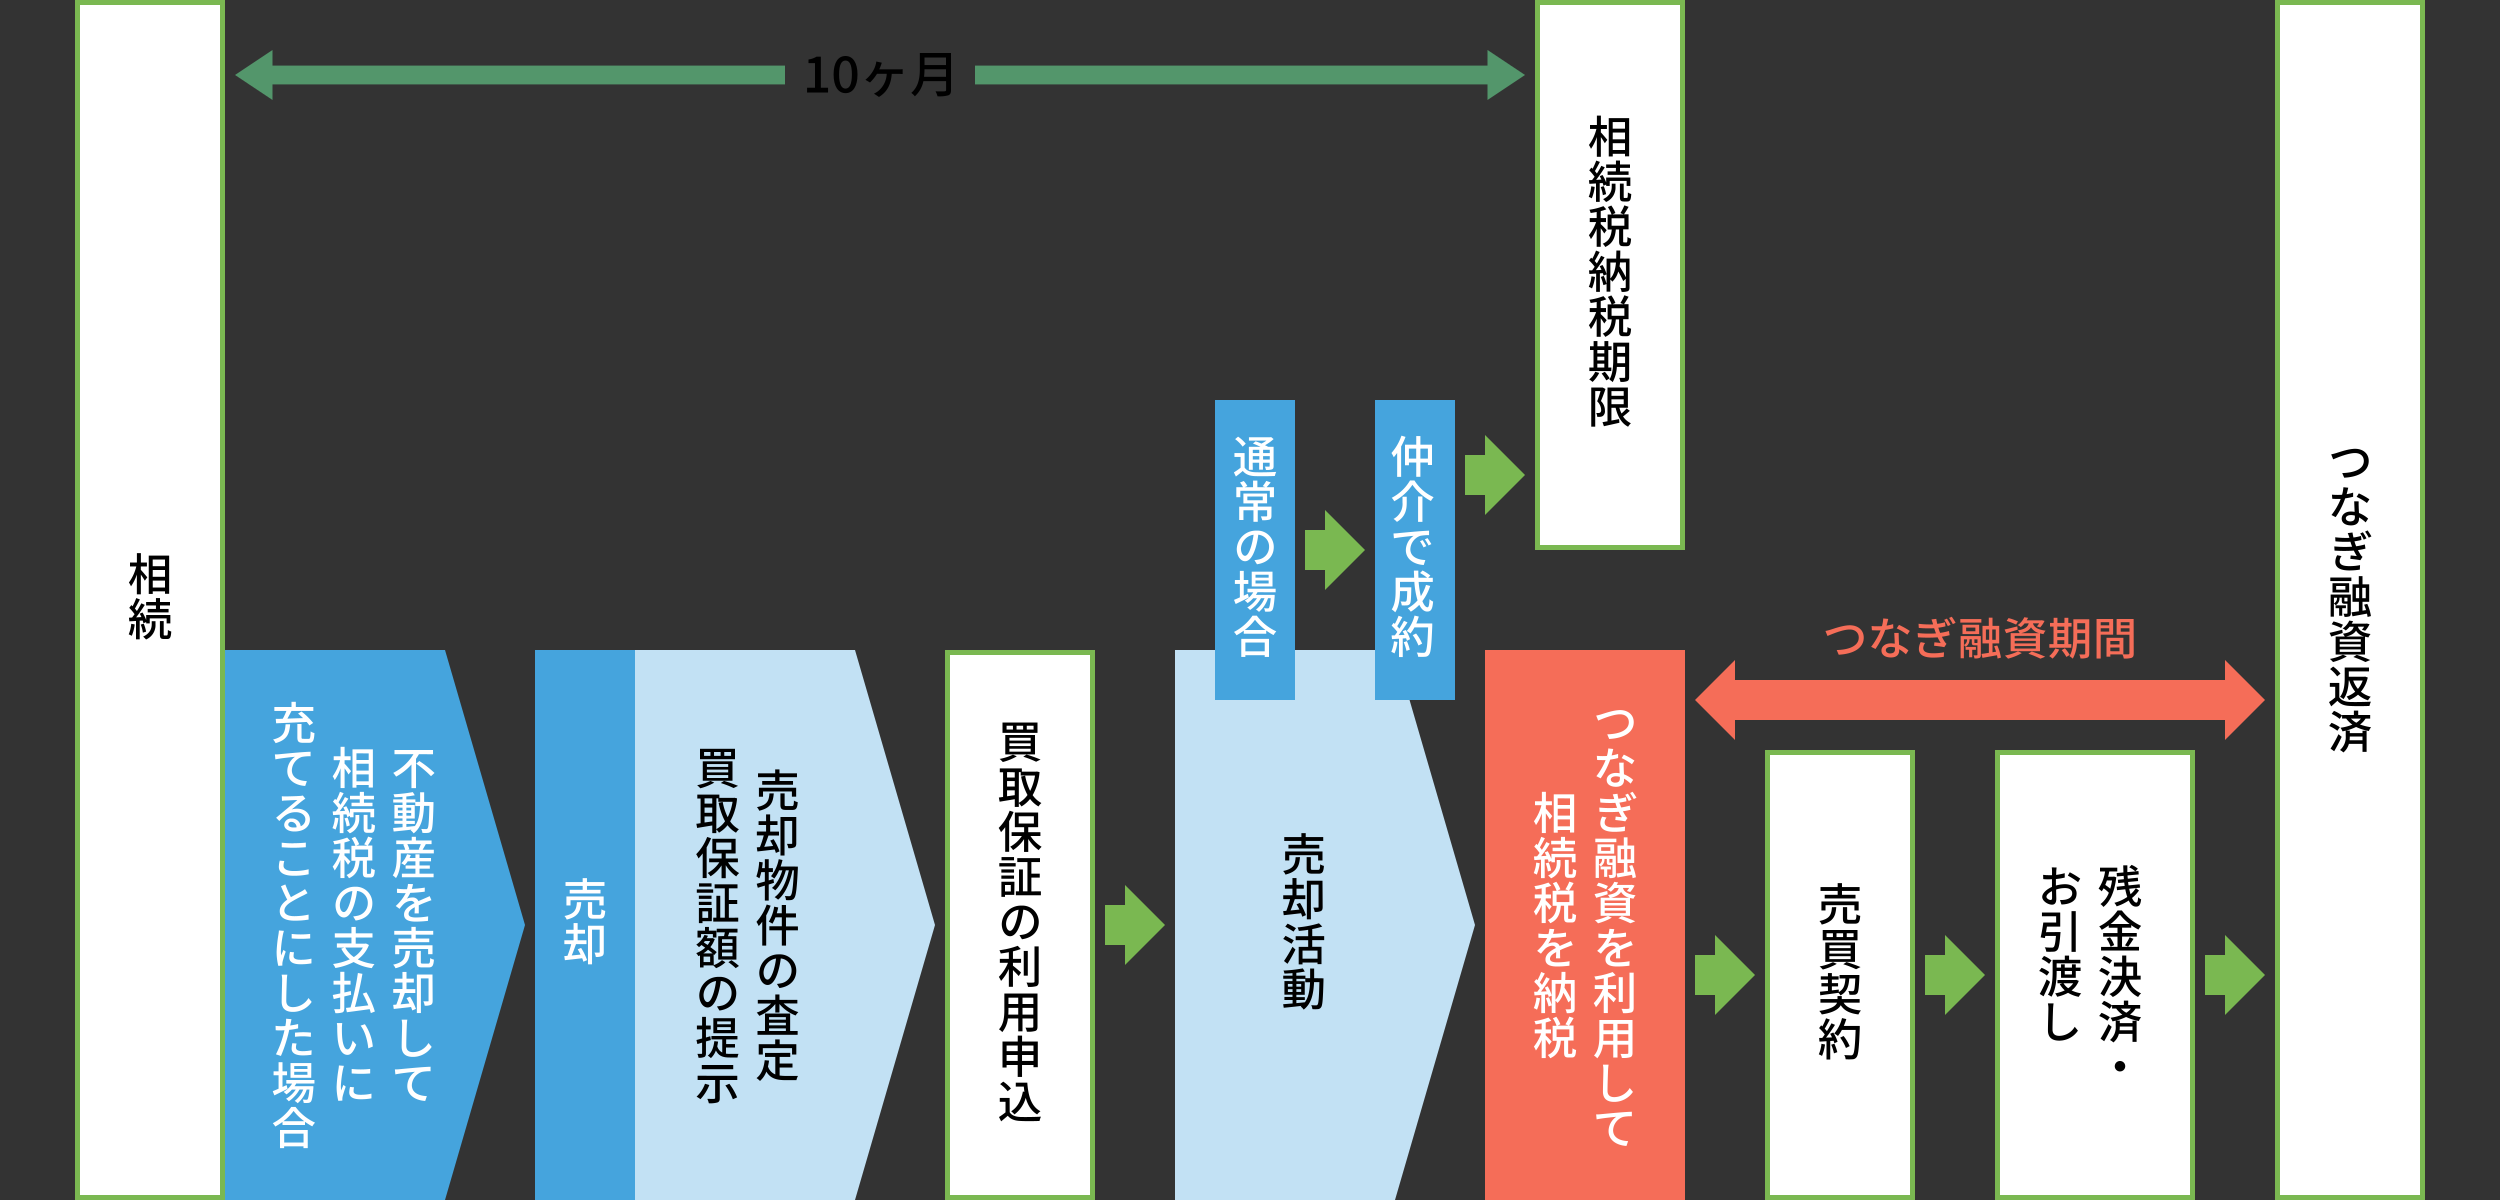 <svg id="レイヤー_1" data-name="レイヤー 1" xmlns="http://www.w3.org/2000/svg" viewBox="0 0 1000 480"><rect x="0" y="0" width="1000" height="480" fill="#333333" stroke="none"/><defs><style>.cls-1{fill:#45a4dd;}.cls-2,.cls-5{fill:#fff;}.cls-3{fill:#c2e1f4;}.cls-4,.cls-6{fill:#f56d58;}.cls-4,.cls-7,.cls-8{fill-rule:evenodd;}.cls-5{stroke:#7ab851;stroke-miterlimit:10;stroke-width:2px;}.cls-7{fill:#7ab851;}.cls-8{fill:#53966b;}</style></defs><title>img_nouzei_01</title><polygon class="cls-1" points="178 480 90 480 90 260 178 260 210 370 178 480"/><path class="cls-2" d="M167.59,301.67c-.38.61-.76,1.24-1.19,1.85v11.72h-1.82v-9.45a22.32,22.32,0,0,1-6.14,4.86,9.38,9.38,0,0,0-1.15-1.49,20,20,0,0,0,8.1-7.49h-7.6V300h15.42v1.71Zm.14,2.74a42.23,42.23,0,0,1,6.07,4.77l-1.4,1.29a41,41,0,0,0-5.93-5Z"/><path class="cls-2" d="M173.39,320.84s0,.57,0,.77c-.2,7.44-.36,10-.94,10.77a1.58,1.58,0,0,1-1.28.77,11.3,11.3,0,0,1-2.21,0,4.53,4.53,0,0,0-.47-1.58c.83.07,1.57.07,1.89.07a.67.67,0,0,0,.65-.29c.4-.5.58-2.79.72-9H169.6c-.23,4.79-1,8.6-4.14,11a5.64,5.64,0,0,0-1.2-1.24,3.49,3.49,0,0,0,.32-.25c-2.59.3-5.18.57-7.11.75l-.22-1.42c1.05-.07,2.34-.18,3.77-.31v-1.36h-3.28v-1.23H161v-.92h-3.23V322H161V321h-3.71v-1.25H161v-1c-1.1.09-2.2.14-3.21.18a4.75,4.75,0,0,0-.39-1.21,56,56,0,0,0,7.72-.88l.79,1.26a31.91,31.91,0,0,1-3.38.5v1.15h3.63v1h1.89c0-1.23,0-2.5,0-3.85h1.61c0,1.33,0,2.62,0,3.85Zm-14.23,3.33H161v-1.1h-1.86Zm1.86,2.12V325.2h-1.86v1.09Zm1.53,4.47,3.4-.34c1.48-2,1.93-4.76,2.07-8h-1.91V321h-3.56V322h3.35v5.42h-3.35v.92h3.38v1.23h-3.38Zm1.92-6.59v-1.1h-1.92v1.1Zm-1.92,1v1.09h1.92V325.2Z"/><path class="cls-2" d="M173.53,339.9v1.46H160.31v1.39c0,2.41-.3,6.06-1.92,8.48a8,8,0,0,0-1.28-1.07c1.44-2.21,1.6-5.29,1.6-7.41V339.9h3.37a10.31,10.31,0,0,0-.81-2.09l.65-.16H158.5v-1.46h6.19v-1.48h1.67v1.48h6.27v1.46h-2.56l.24.05c-.45.78-.9,1.59-1.28,2.2Zm-5.73,9.58h5.64v1.42H160.76v-1.42h5.41v-2h-3.93v-1.3h3.93v-1.65h-3.08a9.41,9.41,0,0,1-1.23,1.58,9.6,9.6,0,0,0-1.33-.81,8.85,8.85,0,0,0,2.29-3.62l1.49.34a11,11,0,0,1-.48,1.17h2.34v-1.47h1.63v1.47h4.61v1.34H167.8v1.65h4.13v1.3H167.8Zm-4.89-11.83a7.65,7.65,0,0,1,.83,2.07l-.65.18h4.84l-.45-.14a22.61,22.61,0,0,0,.83-2.11Z"/><path class="cls-2" d="M165.21,353.65a18.9,18.9,0,0,1-.48,1.91,46.81,46.81,0,0,0,5.18-.52v1.62a52.33,52.33,0,0,1-5.8.48,14.53,14.53,0,0,1-1.35,2.35A5,5,0,0,1,165,359a2.33,2.33,0,0,1,2.36,1.47c1.08-.52,2-.88,2.83-1.26.59-.25,1.12-.48,1.67-.77l.72,1.65c-.5.15-1.26.44-1.8.65-.9.34-2,.79-3.27,1.37,0,1,0,2.4,0,3.26h-1.69c.05-.61.07-1.62.09-2.49-1.53.83-2.47,1.64-2.47,2.69s1.14,1.42,2.92,1.42a29.18,29.18,0,0,0,4.9-.45l-.06,1.8a44.44,44.44,0,0,1-4.9.31c-2.64,0-4.68-.62-4.68-2.81s2.15-3.55,4.18-4.59a1.48,1.48,0,0,0-1.46-.89,4.55,4.55,0,0,0-2.92,1.28,21.65,21.65,0,0,0-1.6,1.89l-1.53-1.13a17.86,17.86,0,0,0,4-5.15h-.5c-.74,0-2,0-3-.11v-1.67a23.35,23.35,0,0,0,3,.21c.32,0,.68,0,1,0a9.32,9.32,0,0,0,.4-2.1Z"/><path class="cls-2" d="M164,380.35c-.29,3.64-1.16,5.81-5.82,6.95a4.32,4.32,0,0,0-.92-1.44c4.18-.87,4.77-2.54,5-5.51Zm.55-6.47H157.7v-1.54h6.86v-1.59h1.73v1.59h7v1.54h-7v1.54h5.42v1.47H159.38v-1.47h5.18Zm6.7,7.8v-2.09H159.7v2.09h-1.64V378.1H173v3.58Zm0,3.76c.63,0,.76-.27.81-2.21a4.64,4.64,0,0,0,1.51.63c-.18,2.48-.63,3.11-2.16,3.11h-2.48c-1.82,0-2.27-.48-2.27-2.1v-4.52h1.67v4.5c0,.52.13.59.82.59Z"/><path class="cls-2" d="M164,398.67a24.14,24.14,0,0,1,2.38,4.88l-1.48.63c-.11-.39-.29-.88-.48-1.38-2.49.3-5,.57-6.92.79l-.23-1.64,1.26-.11a35.61,35.61,0,0,0,1.51-4.68h-2.75v-1.55h3.69V393h-3.05v-1.53h3.05v-2.7h1.62v2.7h2.93V393h-2.93v2.65h3.53v1.55h-4.2c-.52,1.48-1.13,3.19-1.71,4.54l3.55-.36c-.36-.74-.76-1.48-1.16-2.13Zm9.06,1.6c0,.83-.13,1.36-.7,1.66a5.3,5.3,0,0,1-2.49.34,6,6,0,0,0-.54-1.73c.81,0,1.55,0,1.82,0s.27-.09.27-.3v-8.88h-3.06v13.86h-1.62V389.8H173Z"/><path class="cls-2" d="M162.73,409.88c-.08,1.95-.22,6-.22,8.45,0,1.87,1.15,2.52,2.68,2.52a7.22,7.22,0,0,0,6.2-3.64l1.28,1.55a9,9,0,0,1-7.49,4c-2.71,0-4.51-1.15-4.51-4.09,0-2.5.18-7.05.18-8.75a9.23,9.23,0,0,0-.19-2.05l2.26,0C162.83,408.5,162.76,409.24,162.73,409.88Z"/><path class="cls-2" d="M159.61,427.7c1.3-.12,4.67-.45,7.69-.7,1.89-.16,3.73-.27,4.93-.3l0,1.8a16.18,16.18,0,0,0-3.49.27,5.9,5.9,0,0,0-4,5.29c0,3.22,3.06,4.27,6,4.39l-.65,1.93c-3.46-.18-7.17-2-7.17-5.94a7.06,7.06,0,0,1,3.08-5.73c-1.8.18-5.89.61-7.85,1.05l-.2-2C158.66,427.78,159.27,427.74,159.61,427.7Z"/><path class="cls-2" d="M137.83,305.45c.63.65,2.23,2.54,2.59,3l-1,1.35a25.25,25.25,0,0,0-1.58-2.45v7.88h-1.61V307.3a17.44,17.44,0,0,1-2.34,4.74,9.65,9.65,0,0,0-.82-1.53,18.55,18.55,0,0,0,2.95-6.43h-2.54V302.5h2.75v-3.77h1.61v3.77h2.41v1.58h-2.41Zm11.32-5.71V315h-1.67v-1h-4.9v1.06H141V299.74Zm-6.57,1.59V304h4.9v-2.64Zm0,6.91h4.9V305.5h-4.9Zm4.9,4.29v-2.76h-4.9v2.76Z"/><path class="cls-2" d="M135.38,327.27a16.52,16.52,0,0,1-1.17,4.57,7.76,7.76,0,0,0-1.23-.59,13.55,13.55,0,0,0,1-4.22Zm2-1.5v7.47H135.9v-7.36c-1,.05-1.87.13-2.66.16l-.17-1.46,1.26-.07c.31-.39.65-.84,1-1.31a17.25,17.25,0,0,0-2.15-2.54l.85-1.12.49.47a21.65,21.65,0,0,0,1.45-3.28l1.48.54c-.63,1.23-1.4,2.67-2.05,3.66a12.09,12.09,0,0,1,.79,1,32.77,32.77,0,0,0,1.78-3.1l1.39.63c-1,1.61-2.31,3.52-3.48,5l2.13-.13a14.24,14.24,0,0,0-.69-1.35l1.19-.5a15.58,15.58,0,0,1,1.48,3.06v-2h9.67v3.36h-1.5v-2h-6.75v2H140v-.55l-1.08.5a9.13,9.13,0,0,0-.33-1.1ZM139,327a14.56,14.56,0,0,1,.93,3.19l-1.29.39a13.42,13.42,0,0,0-.85-3.22Zm3.18-1h1.52v1.24a6.26,6.26,0,0,1-3.78,6.09,9,9,0,0,0-1.17-1.13c3.07-1.5,3.43-3.61,3.43-5Zm1.7-6.28H140v-1.39h3.93v-1.57h1.65v1.57h4v1.39h-4v1.38H149v1.39h-8.39v-1.39h3.3Zm4.34,12c.32,0,.39-.29.43-2.2a4.37,4.37,0,0,0,1.35.61c-.13,2.38-.51,3-1.62,3h-1.3c-1.35,0-1.62-.45-1.62-1.94v-5.23H147v5.23c0,.46,0,.54.35.54Z"/><path class="cls-2" d="M139.2,345.9a24.15,24.15,0,0,0-1.41-2.09v7.42h-1.62V344a17.94,17.94,0,0,1-2.3,4.2,9.89,9.89,0,0,0-.81-1.55,18.25,18.25,0,0,0,2.89-5.28H133.4v-1.58h2.77v-2.45c-.83.18-1.66.31-2.43.41a5.1,5.1,0,0,0-.49-1.29,27.09,27.09,0,0,0,5.62-1.44l1.15,1.28a22.85,22.85,0,0,1-2.23.7v2.79h2.11v1.58h-2.11v.83c.52.45,2.05,2,2.38,2.43Zm8.85,3.62c.33,0,.4-.27.44-2.18a4.73,4.73,0,0,0,1.44.65c-.13,2.41-.54,3-1.7,3h-1.38c-1.39,0-1.71-.51-1.71-2v-4.69h-1.3c-.27,3-1.1,5.59-4.25,7a4.7,4.7,0,0,0-1-1.3c2.76-1.15,3.37-3.24,3.62-5.69h-1.65v-6h1.58a13.75,13.75,0,0,0-1.49-3l1.38-.6a12.82,12.82,0,0,1,1.64,3l-1.19.54H147l-1.33-.53a15.94,15.94,0,0,0,1.57-3.08l1.71.58a34.37,34.37,0,0,1-1.84,3h1.82v6h-2.16V349c0,.5.05.56.36.56Zm-5.92-6.7h5.11v-3h-5.11Z"/><path class="cls-2" d="M142.27,368.22l-1-1.64c.61-.07,1.13-.16,1.57-.25a5.11,5.11,0,0,0,4.28-5,4.73,4.73,0,0,0-4.32-4.94,31.87,31.87,0,0,1-1,5c-1.06,3.6-2.5,5.6-4.26,5.6s-3.33-2-3.33-4.92A7.64,7.64,0,0,1,142,354.7a6.55,6.55,0,0,1,6.94,6.66C148.94,365,146.58,367.61,142.27,368.22Zm-4.75-3.39c.81,0,1.66-1.15,2.49-3.87a28.19,28.19,0,0,0,.93-4.55,5.89,5.89,0,0,0-5,5.45C135.9,363.9,136.78,364.83,137.52,364.83Z"/><path class="cls-2" d="M147.57,378a12.7,12.7,0,0,1-4.47,5.77,20.41,20.41,0,0,0,6.7,1.87,7.41,7.41,0,0,0-1.06,1.62,19.4,19.4,0,0,1-7.29-2.45,24.07,24.07,0,0,1-7.31,2.39,6.44,6.44,0,0,0-.94-1.6,24.18,24.18,0,0,0,6.72-1.87,13,13,0,0,1-3.41-4.27l1.24-.43h-3v-1.66h5.83V375h-6.66v-1.66h6.66v-2.56h1.73v2.56H149V375h-6.72v2.46h3.8l.29-.07Zm-9.46,1a10.62,10.62,0,0,0,3.43,3.82,10.66,10.66,0,0,0,3.61-3.82Z"/><path class="cls-2" d="M137.72,398.58v4.72c0,.95-.2,1.4-.76,1.67a8.11,8.11,0,0,1-2.82.29,7.16,7.16,0,0,0-.49-1.58c.9,0,1.8,0,2.07,0s.36-.09.36-.4V399l-2.59.63-.38-1.64c.83-.16,1.85-.38,3-.61v-3.53h-2.7v-1.55h2.7v-3.57h1.64v3.57h2.47v1.55h-2.47V397l2.57-.6.13,1.52Zm10.6,6.66c-.1-.46-.27-1-.45-1.58-3.27.47-6.71.92-9.12,1.24l-.37-1.74,1.84-.2a104.51,104.51,0,0,0,2.94-13.76l1.81.33a129,129,0,0,1-3,13.25l5.35-.63a45,45,0,0,0-2.22-4.7l1.46-.52a34.05,34.05,0,0,1,3.38,7.68Z"/><path class="cls-2" d="M136.76,411.14c0,1.12,0,2.6.13,4,.27,2.78,1,4.63,2.16,4.63.88,0,1.66-1.91,2-3.53l1.44,1.64c-1.12,3-2.22,4.07-3.51,4.07-1.79,0-3.41-1.69-3.89-6.34a46.69,46.69,0,0,1-.2-4.73,8.68,8.68,0,0,0-.15-1.66l2.16,0A17.92,17.92,0,0,0,136.76,411.14Zm12.36,7.49-1.8.71c-.29-3-1.32-6.95-3.1-9.08l1.73-.57A19.29,19.29,0,0,1,149.12,418.63Z"/><path class="cls-2" d="M137.21,427.65a44.51,44.51,0,0,0-.86,6.64,15.12,15.12,0,0,0,.11,1.88c.29-.72.65-1.57.92-2.22l.91.7c-.46,1.35-1.09,3.23-1.26,4.11a4.25,4.25,0,0,0-.09.81c0,.2,0,.45,0,.67l-1.62.1a22.87,22.87,0,0,1-.67-5.7,53.33,53.33,0,0,1,.76-7,14.48,14.48,0,0,0,.16-1.46l2,.16C137.47,426.62,137.29,427.33,137.21,427.65Zm4.22,8.84c0,.79.63,1.42,2.77,1.42a19.21,19.21,0,0,0,4.38-.45l0,1.89a23.7,23.7,0,0,1-4.48.35c-3,0-4.4-1-4.4-2.76a9.87,9.87,0,0,1,.31-2.18l1.6.16A7,7,0,0,0,141.43,436.49Zm6.64-8.93v1.82a45.71,45.71,0,0,1-7.4,0l0-1.8A33.42,33.42,0,0,0,148.07,427.56Z"/><path class="cls-2" d="M116.06,289.7c-.31,3.8-1.15,6.26-5.83,7.56a5.35,5.35,0,0,0-1-1.46c4.22-1,4.79-3,5-6.1Zm-5.76-2.14c.83,0,1.78,0,2.82-.08a21.93,21.93,0,0,0,1.44-3.11h-4.82v-1.58h6.86v-2.06h1.73v2.06h7v1.58h-8.72c-.5,1-1.09,2.12-1.65,3.08,2-.07,4.12-.15,6.26-.2a25.6,25.6,0,0,0-2-1.82l1.38-.83a27,27,0,0,1,4.65,4.58l-1.49,1a14.47,14.47,0,0,0-1.08-1.4c-4.45.23-9.13.41-12.23.54Zm13.09,8c.68,0,.77-.38.86-3a4.71,4.71,0,0,0,1.53.68c-.16,3.08-.61,3.88-2.25,3.88h-2.36c-1.76,0-2.23-.53-2.23-2.24v-5.29h1.67v5.29c0,.56.11.65.78.65Z"/><path class="cls-2" d="M111.61,301.7c1.3-.12,4.67-.45,7.69-.7,1.89-.16,3.73-.27,4.93-.3l0,1.8a16.18,16.18,0,0,0-3.49.27,5.9,5.9,0,0,0-4,5.29c0,3.22,3.06,4.27,6,4.39l-.65,1.93c-3.46-.18-7.17-2-7.17-5.94a7.06,7.06,0,0,1,3.08-5.73c-1.8.18-5.89.61-7.85,1.05l-.2-2C110.66,301.78,111.27,301.74,111.61,301.7Z"/><path class="cls-2" d="M114.1,318.57c.93,0,5-.11,5.9-.2a6.48,6.48,0,0,0,1.14-.16l1,1.28c-.36.23-.74.48-1.1.75-.9.67-3.08,2.51-4.34,3.53a7.37,7.37,0,0,1,2.11-.3c3,0,5.15,1.82,5.15,4.28,0,2.81-2.25,4.85-6.21,4.85-2.43,0-4.07-1.1-4.07-2.71a2.69,2.69,0,0,1,2.91-2.48,3.49,3.49,0,0,1,3.69,3.08,2.87,2.87,0,0,0,1.86-2.76c0-1.67-1.62-2.86-3.84-2.86-2.82,0-4.48,1.32-6.57,3.53l-1.28-1.3c1.37-1.13,3.57-3,4.6-3.83s3-2.49,3.9-3.28l-4.88.22c-.41,0-.88.07-1.28.12l-.07-1.83A14,14,0,0,0,114.1,318.57ZM117.39,331a9.44,9.44,0,0,0,1.24-.07,2.14,2.14,0,0,0-2.07-2.18,1.15,1.15,0,0,0-1.26,1C115.3,330.53,116.15,331,117.39,331Z"/><path class="cls-2" d="M113.41,346.29c0,1.26,1.24,2.11,3.93,2.11a23,23,0,0,0,6.12-.69l0,2a27.55,27.55,0,0,1-6.07.59c-3.78,0-5.85-1.26-5.85-3.55a10.7,10.7,0,0,1,.36-2.5l1.82.16A6.73,6.73,0,0,0,113.41,346.29Zm4-9c1.71,0,3.62-.11,4.92-.24v1.84c-1.21.11-3.26.21-4.9.21-1.8,0-3.33-.09-4.74-.19v-1.84A40.21,40.21,0,0,0,117.41,337.33Z"/><path class="cls-2" d="M116.37,358.87c1.56-.91,3.29-1.78,4.21-2.3a11.72,11.72,0,0,0,1.42-.92l1,1.62c-.45.27-.93.52-1.53.83a54.23,54.23,0,0,0-5.18,2.79c-1.57,1-2.54,2.11-2.54,3.4s1.31,2.18,4,2.18a27.12,27.12,0,0,0,5.69-.63l0,2a33.28,33.28,0,0,1-5.6.43c-3.4,0-5.94-1-5.94-3.8,0-1.87,1.22-3.31,3-4.61-.81-1.47-1.71-3.46-2.52-5.36l1.76-.72A41,41,0,0,0,116.37,358.87Z"/><path class="cls-2" d="M113.21,373.65a44.51,44.51,0,0,0-.86,6.64,15.12,15.12,0,0,0,.11,1.88c.29-.72.65-1.57.92-2.22l.91.7c-.46,1.35-1.09,3.23-1.26,4.11a4.25,4.25,0,0,0-.09.81c0,.2,0,.45,0,.67l-1.62.1a22.87,22.87,0,0,1-.67-5.7,53.33,53.33,0,0,1,.76-7,14.48,14.48,0,0,0,.16-1.46l2,.16C113.47,372.62,113.29,373.33,113.21,373.65Zm4.22,8.84c0,.79.63,1.42,2.77,1.42a19.21,19.21,0,0,0,4.38-.45l0,1.89a23.7,23.7,0,0,1-4.48.35c-3,0-4.4-1-4.4-2.76a9.87,9.87,0,0,1,.31-2.18l1.6.16A7,7,0,0,0,117.43,382.49Zm6.64-8.93v1.82a45.71,45.71,0,0,1-7.4,0l0-1.8A33.42,33.42,0,0,0,124.07,373.56Z"/><path class="cls-2" d="M114.73,391.88c-.08,1.95-.22,6-.22,8.45,0,1.87,1.15,2.52,2.68,2.52a7.22,7.22,0,0,0,6.2-3.64l1.28,1.55a9,9,0,0,1-7.49,4c-2.71,0-4.51-1.15-4.51-4.09,0-2.5.18-7.05.18-8.75a9.23,9.23,0,0,0-.19-2.05l2.26,0C114.83,390.5,114.76,391.24,114.73,391.88Z"/><path class="cls-2" d="M116.28,409.2c-.06.31-.13.67-.22,1a29.94,29.94,0,0,0,3.19-.59v1.75a29.53,29.53,0,0,1-3.55.59c-.18.78-.36,1.57-.56,2.32a55.38,55.38,0,0,1-2.77,8.11l-2-.65a39.38,39.38,0,0,0,3-7.92c.15-.53.29-1.12.42-1.7-.51,0-1,.06-1.43.06-.81,0-1.45,0-2.08-.08l-.06-1.76a16.34,16.34,0,0,0,2.18.14c.54,0,1.13,0,1.75-.07.09-.52.18-1,.21-1.31a8.37,8.37,0,0,0,.07-1.6l2.15.18C116.49,408.14,116.35,408.86,116.28,409.2Zm2.1,9.76c0,.79.49,1.51,2.72,1.51a19.25,19.25,0,0,0,3.55-.36l-.07,1.8a23,23,0,0,1-3.5.25c-2.86,0-4.43-.93-4.43-2.7a11.53,11.53,0,0,1,.29-2.19l1.69.14A6,6,0,0,0,118.38,419Zm2.9-6.07c1,0,2.11.06,3.1.15l-.06,1.71a21.33,21.33,0,0,0-3-.22,28,28,0,0,0-3.33.18v-1.66C118.94,413,120.16,412.89,121.28,412.89Z"/><path class="cls-2" d="M115,435.54c-1.81.92-3.75,1.89-5.26,2.61l-.65-1.68c.65-.25,1.46-.59,2.34-1v-5.37h-2v-1.58h2v-3.64H113v3.64h1.82v1.58H113v4.69c.54-.26,1.1-.51,1.65-.76Zm3.49-2.13a8.48,8.48,0,0,1-.67,1.08h7.53s0,.42,0,.63c-.29,3.6-.56,5-1,5.55a1.56,1.56,0,0,1-1.08.5,12.78,12.78,0,0,1-1.8,0,3.26,3.26,0,0,0-.38-1.35,12.33,12.33,0,0,0,1.4.07c.27,0,.42,0,.56-.2s.51-1.33.72-3.87h-1.08a12.44,12.44,0,0,1-3.62,5.48,5.21,5.21,0,0,0-1.2-.94,10.53,10.53,0,0,0,3.42-4.54H119.8a13.77,13.77,0,0,1-4.28,4.7,4.77,4.77,0,0,0-1.12-1,11.46,11.46,0,0,0,3.89-3.69h-1.51a11.73,11.73,0,0,1-2.22,1.93,9.54,9.54,0,0,0-1.13-1,9.54,9.54,0,0,0,3.4-3.31h-2.3V432h11.25v1.42Zm6-2.28H116.2v-5.91h8.32Zm-1.55-4.7h-5.25v1.17H123Zm0,2.3h-5.25v1.19H123Z"/><path class="cls-2" d="M118.22,442.77a20,20,0,0,0,7.8,6.28,7.33,7.33,0,0,0-1.1,1.5,24.49,24.49,0,0,1-2.92-1.82V450h-9v-1.23a23.12,23.12,0,0,1-2.89,1.84,6.42,6.42,0,0,0-1-1.33,20,20,0,0,0,7.4-6.52ZM112,452H123.1v7.24h-1.71v-.7h-7.74v.7H112Zm9.68-3.53a20.54,20.54,0,0,1-4.24-4.1,19.08,19.08,0,0,1-4.06,4.1Zm-8,5v3.53h7.74v-3.53Z"/><polygon class="cls-3" points="558 480 470 480 470 260 558 260 590 370 558 480"/><path d="M520,342.84c-.29,3.64-1.16,5.82-5.82,7a4.42,4.42,0,0,0-.92-1.44c4.18-.86,4.77-2.54,5-5.51Zm.55-6.46H513.7v-1.55h6.86v-1.58h1.73v1.58h7v1.55h-7v1.53h5.42v1.48H515.38v-1.48h5.18Zm6.7,7.8v-2.09H515.7v2.09h-1.64v-3.59H529v3.59Zm0,3.76c.63,0,.76-.27.81-2.22a4.43,4.43,0,0,0,1.51.63c-.18,2.49-.62,3.12-2.16,3.12h-2.48c-1.82,0-2.27-.49-2.27-2.11v-4.52h1.68v4.5c0,.53.12.6.81.6Z"/><path d="M520,361.17a23.88,23.88,0,0,1,2.38,4.88l-1.48.63c-.11-.4-.29-.89-.48-1.39-2.49.31-5,.58-6.92.79l-.23-1.64,1.26-.1a35.76,35.76,0,0,0,1.51-4.69h-2.75v-1.54h3.69v-2.65h-3v-1.53h3v-2.7h1.62v2.7h2.93v1.53h-2.93v2.65h3.53v1.54h-4.2c-.52,1.48-1.13,3.19-1.71,4.54l3.55-.36c-.36-.74-.76-1.47-1.15-2.12Zm9.06,1.6c0,.83-.13,1.35-.7,1.66a5.44,5.44,0,0,1-2.49.34,5.53,5.53,0,0,0-.54-1.73c.81,0,1.55,0,1.82,0s.27-.09.27-.31v-8.87h-3.06v13.86h-1.62V352.29H529Z"/><path d="M516.6,377.51c-.73-.5-2.23-1.37-3.31-1.93l.92-1.24c1,.51,2.55,1.3,3.31,1.78Zm-3,6.9a55.54,55.54,0,0,0,3.39-5.69l1.2,1.11a63.43,63.43,0,0,1-3.19,5.69Zm3.8-11.76c-.74-.52-2.23-1.39-3.3-2l.94-1.19a35.14,35.14,0,0,1,3.35,1.82Zm7.49,3.4v2.67h3.71v6.93h-1.59V385h-6v.76h-1.53v-7h3.79v-2.67h-5v-1.6h5v-2.56c-1.27.2-2.56.35-3.75.44a5.76,5.76,0,0,0-.49-1.41,40.69,40.69,0,0,0,8.56-1.64l1.31,1.3a24.31,24.31,0,0,1-4,1v2.83h4.77v1.6Zm2.12,4.18h-6v3.24h6Z"/><path d="M529.39,391.33s0,.58,0,.78c-.2,7.43-.36,10-.94,10.77a1.58,1.58,0,0,1-1.28.77,13.14,13.14,0,0,1-2.21,0,4.58,4.58,0,0,0-.47-1.59c.83.08,1.57.08,1.89.08a.69.69,0,0,0,.65-.29c.4-.51.58-2.79.72-9h-2.12c-.24,4.79-1.05,8.61-4.15,11a5.68,5.68,0,0,0-1.2-1.25,3.49,3.49,0,0,0,.32-.25c-2.59.31-5.18.58-7.11.76l-.22-1.42,3.77-.31V400h-3.28v-1.22H517v-.92h-3.23v-5.42H517v-.94h-3.71v-1.24H517v-1c-1.1.09-2.2.14-3.21.18a5,5,0,0,0-.39-1.21,54.51,54.51,0,0,0,7.72-.88l.79,1.26c-.95.2-2.14.38-3.38.51v1.15h3.63v1h1.89c0-1.22,0-2.5,0-3.85h1.61c0,1.33,0,2.63,0,3.85Zm-14.23,3.34H517v-1.1h-1.86Zm1.86,2.12v-1.1h-1.86v1.1Zm1.53,4.46c1.11-.1,2.27-.21,3.4-.34,1.48-2,1.93-4.75,2.07-8h-1.91v-1.35h-3.56v.94h3.35v5.42h-3.35v.92h3.38V400h-3.38Zm1.92-6.58v-1.1h-1.92v1.1Zm-1.92,1v1.1h1.92v-1.1Z"/><polygon class="cls-4" points="694 272 694 264 678 280 694 296 694 288 890 288 890 296 906 280 890 264 890 272 694 272"/><polygon class="cls-3" points="342 480 214 480 214 260 342 260 374 370 342 480"/><path d="M309.51,317.35c-.29,3.64-1.15,5.81-5.82,6.95a4.16,4.16,0,0,0-.92-1.44c4.18-.87,4.78-2.54,5-5.51Zm.56-6.47h-6.86v-1.54h6.86v-1.59h1.72v1.59h7v1.54h-7v1.53h5.42v1.48H304.88v-1.48h5.19Zm6.69,7.8v-2.09H305.21v2.09h-1.64V315.1h14.89v3.58Zm0,3.76c.63,0,.76-.27.81-2.21a4.69,4.69,0,0,0,1.52.63c-.18,2.48-.63,3.11-2.16,3.11h-2.49c-1.82,0-2.27-.48-2.27-2.1v-4.52h1.68v4.5c0,.52.12.59.81.59Z"/><path d="M309.45,335.67a24.14,24.14,0,0,1,2.38,4.88l-1.48.63a13,13,0,0,0-.48-1.39c-2.49.31-5,.58-6.92.8l-.23-1.64,1.26-.11a35.61,35.61,0,0,0,1.51-4.68h-2.75v-1.55h3.69V330h-3v-1.53h3v-2.7h1.62v2.7H311V330h-2.93v2.65h3.53v1.55h-4.2c-.52,1.48-1.13,3.19-1.71,4.54l3.55-.36c-.36-.74-.76-1.48-1.15-2.13Zm9.06,1.6c0,.83-.13,1.36-.7,1.66a5.26,5.26,0,0,1-2.49.34,5.61,5.61,0,0,0-.54-1.73c.81,0,1.55,0,1.82,0s.27-.09.27-.3v-8.88h-3.06v13.86h-1.62V326.79h6.32Z"/><path d="M309.6,353.13c-.7.24-1.41.45-2.11.67v6.44h-1.55v-6l-2.82.87-.44-1.6c.9-.24,2-.54,3.26-.89v-3.78H304.5a16.48,16.48,0,0,1-.74,2.5,11,11,0,0,0-1.22-.75,20.88,20.88,0,0,0,1.13-5.87l1.43.23c-.09.78-.18,1.55-.29,2.31h1.13v-3.57h1.55v3.57h1.68v1.58h-1.68v3.32l1.89-.54Zm9.54-6.5s0,.58,0,.79c-.39,8.09-.74,10.93-1.44,11.82a1.7,1.7,0,0,1-1.31.79,10.21,10.21,0,0,1-2,0,3.79,3.79,0,0,0-.46-1.63c.75.07,1.42.07,1.76.07a.68.68,0,0,0,.65-.33c.52-.59.9-3.15,1.22-10H317c-.92,4.65-2.85,9.38-5.76,11.72a8,8,0,0,0-1.39-1c2.9-2.07,4.79-6.37,5.69-10.73h-1.21c-.79,3-2.36,6.32-4.26,8a6.23,6.23,0,0,0-1.3-.95c1.85-1.44,3.33-4.29,4.16-7.06h-1.28a13.69,13.69,0,0,1-1.94,3.31,12.48,12.48,0,0,0-1.3-.95,15.28,15.28,0,0,0,3.08-6.81L313,344c-.2.9-.47,1.78-.74,2.61Z"/><path d="M308.25,362.27a27.09,27.09,0,0,1-1.77,3.89v12.07H304.9v-9.55a17.33,17.33,0,0,1-1.41,1.75,11.14,11.14,0,0,0-.91-1.69,20.3,20.3,0,0,0,4.1-6.94Zm10.93,9.87h-4.77v6.1h-1.68v-6.1h-5V370.5h5v-3.56h-2.56a13.08,13.08,0,0,1-1.2,2.54,11.15,11.15,0,0,0-1.44-.81,16.13,16.13,0,0,0,2.14-6l1.62.32c-.16.78-.36,1.55-.58,2.31h2V362h1.68v3.35h4v1.64h-4v3.56h4.77Z"/><path d="M311.78,395.22l-1-1.64c.61-.07,1.14-.16,1.57-.25a5.1,5.1,0,0,0,4.28-5,4.73,4.73,0,0,0-4.32-4.94,31.82,31.82,0,0,1-1,5c-1.07,3.6-2.51,5.6-4.27,5.6s-3.33-2-3.33-4.92a7.65,7.65,0,0,1,7.87-7.32,6.54,6.54,0,0,1,6.93,6.66C318.44,392,316.08,394.61,311.78,395.22ZM307,391.83c.81,0,1.66-1.15,2.49-3.87a27.15,27.15,0,0,0,.93-4.55,5.9,5.9,0,0,0-5,5.45C305.4,390.9,306.29,391.83,307,391.83Z"/><path d="M313.43,401.35a14.93,14.93,0,0,0,5.91,3.5,6.11,6.11,0,0,0-1.08,1.35,15.89,15.89,0,0,1-6.48-4.6V405h-1.66v-3.38a16.08,16.08,0,0,1-6.43,4.72,5.77,5.77,0,0,0-1-1.3,15,15,0,0,0,5.78-3.64h-5.35v-1.46h7v-2.16h1.66v2.16h7.16v1.46Zm2.63,11.06h3v1.51H303v-1.51h3v-7h10.06Zm-8.44-5.55v1h6.73v-1Zm6.73,2.23h-6.73v1.05h6.73Zm-6.73,3.32h6.73v-1.06h-6.73Z"/><path d="M311.85,430.21a18.51,18.51,0,0,0,2.54.16c.77,0,3.8,0,4.82,0a5.13,5.13,0,0,0-.63,1.69H314.3c-3.53,0-6.12-.6-7.76-3.42a9.24,9.24,0,0,1-2.54,3.74,9.14,9.14,0,0,0-1.39-1.15c2-1.48,2.9-4,3.28-7.15l1.73.16a22.57,22.57,0,0,1-.43,2.36,5.12,5.12,0,0,0,2.93,3.17v-7H306v-1.61H316.1v1.61h-4.25v2.64H317V427h-5.15Zm-6.72-8.39h-1.64v-4.14h6.59v-1.93h1.79v1.93h6.66v4.14h-1.71v-2.56H305.13Z"/><path d="M285.72,313.05a23.05,23.05,0,0,1-5.6,2.27,10.64,10.64,0,0,0-1.26-1.25,20.62,20.62,0,0,0,5.33-1.71ZM294,299.53v4.14h-14v-4.14Zm-1,5v7.76H281.11v-7.76Zm-11.37-2.18h2.55V300.8h-2.55Zm1.13,4.43h8.52v-1.14h-8.52Zm0,2.18h8.52v-1.12h-8.52Zm0,2.23h8.52v-1.17h-8.52Zm2.86-8.84h2.63V300.8h-2.63Zm4,10a55.28,55.28,0,0,1,5.6,2l-1.78.86a38.93,38.93,0,0,0-5.13-2Zm.09-10h2.72V300.8H289.7Z"/><path d="M294.82,319.34a22.54,22.54,0,0,1-2.76,9.22,9.77,9.77,0,0,0,3.5,3.15,6.8,6.8,0,0,0-1.16,1.37,11.22,11.22,0,0,1-3.38-3,12.39,12.39,0,0,1-3.44,3,6.51,6.51,0,0,0-1.05-1.3v1.48h-1.62v-3.08l-6.06,1-.31-1.68c.5,0,1.06-.14,1.69-.21v-9.89h-1.31v-1.55h8.82v1.3h5.71l.29-.05Zm-13,0v2.09h3.08v-2.09Zm0,5.78h3.08V323h-3.08Zm3.08,3.46v-2h-3.08V329Zm1.62,3.06a10.16,10.16,0,0,0,3.5-3.13,25.55,25.55,0,0,1-2.56-7.4l1.62-.33a22.9,22.9,0,0,0,2,6.09,20.05,20.05,0,0,0,1.94-6.14h-5.71v-1.39h-.74Z"/><path d="M284.43,335.29a33.26,33.26,0,0,1-1.77,3.66v12.28h-1.58v-9.85a19.24,19.24,0,0,1-1.68,2,10.21,10.21,0,0,0-.93-1.7,19.29,19.29,0,0,0,4.39-6.89Zm6.77,9.62a13.47,13.47,0,0,0,4.45,4.32,7.39,7.39,0,0,0-1.17,1.33,15.32,15.32,0,0,1-4.18-4.48v5.2h-1.68v-5.11a14.53,14.53,0,0,1-4.39,4.35,7.63,7.63,0,0,0-1.15-1.33,13.18,13.18,0,0,0,4.66-4.28h-4.09v-1.52h5v-2h-3.71v-5.87h9.31v5.87H290.3v2h4.86v1.52Zm-4.72-5h6.07V337h-6.07Z"/><path d="M278.72,355.76h6.55v1.33h-6.55Zm6,12.71H281v.77h-1.44v-6.05h5.22Zm-.11-8.91h-5.07v-1.3h5.07Zm-5.07,1.15h5.07V362h-5.07Zm5.07-6.07h-5v-1.31h5Zm-3.67,9.9v2.6h2.32v-2.6Zm14.35,2.53v1.58h-10v-1.58h1.26v-8.74h1.55v8.74h1.82V355.33h-4.07v-1.59H295v1.59h-3.46V360h3.35v1.59h-3.35v5.51Z"/><path d="M285.51,386.06a9.74,9.74,0,0,0,3.28-2l1.38.85a12.2,12.2,0,0,1-3.74,2.36,14.26,14.26,0,0,0-1.1-1.1h-3.91v.81H280v-4.81l-.65.29a6.67,6.67,0,0,0-.86-1.21,11.09,11.09,0,0,0,3.58-2.18L280.59,378a9.7,9.7,0,0,1-1,.85,7.39,7.39,0,0,0-1.08-1,9,9,0,0,0,3.28-3.89l1.39.36a10.64,10.64,0,0,1-.49.95h2l.26-.07.95.43a10.71,10.71,0,0,1-1.76,3.21c1,.74,1.94,1.46,2.55,2l-1,1.16-.25-.24ZM280.38,375H279v-2.72h3v-1.51h1.57v1.51h3V375h-1.42v-1.37h-4.73Zm4.68,6.36c-.52-.45-1.17-1-1.86-1.48a11.12,11.12,0,0,1-1.85,1.48Zm-1,1.29h-2.63v2.18h2.63Zm-2.11-6.23c-.14.2-.28.38-.43.56l1.53,1a8.16,8.16,0,0,0,1-1.59Zm7.67-2c.11-.47.22-1,.31-1.49h-3.24v-1.44H295V373h-3.3c-.16.5-.34,1-.5,1.49h3.36v9.35h-7.27v-9.35Zm3.37,1.28H288.8v1.46H293Zm0,2.65H288.8v1.47H293Zm0,2.66H288.8v1.5H293Zm-.41,3.08a21.82,21.82,0,0,1,3,2.29l-1.3.88a23.44,23.44,0,0,0-2.92-2.39Z"/><path d="M287.78,404.22l-1-1.64c.61-.07,1.14-.16,1.57-.25a5.1,5.1,0,0,0,4.28-5,4.73,4.73,0,0,0-4.32-4.94,31.82,31.82,0,0,1-1,5c-1.07,3.6-2.51,5.6-4.27,5.6s-3.33-2-3.33-4.92a7.65,7.65,0,0,1,7.87-7.32,6.54,6.54,0,0,1,6.93,6.66C294.44,401,292.08,403.61,287.78,404.22ZM283,400.83c.81,0,1.66-1.15,2.49-3.87a27.15,27.15,0,0,0,.93-4.55,5.9,5.9,0,0,0-5,5.45C281.4,399.9,282.29,400.83,283,400.83Z"/><path d="M282.38,416.58v4.67c0,.82-.17,1.27-.63,1.53a5.15,5.15,0,0,1-2.35.32,5,5,0,0,0-.45-1.55c.72,0,1.39,0,1.59,0s.3-.07.3-.32v-4.18l-1.89.57-.37-1.62c.63-.16,1.42-.37,2.26-.61v-3.62h-2.08v-1.55h2.08v-3.47h1.54v3.47h1.9v1.55h-1.9V415l1.72-.5.24,1.51Zm8,4.88a10.71,10.71,0,0,0,1.52.09c.5,0,2.82,0,3.51,0A5.11,5.11,0,0,0,295,423h-3.1c-2.5,0-4.37-.45-5.54-2.83a7.88,7.88,0,0,1-2,3.08,7.89,7.89,0,0,0-1.24-1c1.55-1.24,2.32-3.25,2.61-5.79l1.51.18c-.09.66-.2,1.29-.34,1.89a4.06,4.06,0,0,0,2,2.48v-5.26h-4.32v-1.36h10.4v1.36h-4.52v1.88H294V419h-3.6Zm3.57-8.17h-8.61v-6H294Zm-1.6-4.74h-5.48v1.17h5.48Zm0,2.31h-5.48V412h5.48Z"/><path d="M283.74,434a17.79,17.79,0,0,1-3.56,5.67,14.25,14.25,0,0,0-1.55-1A13.17,13.17,0,0,0,282,433.5Zm11.17-3.67V432h-7v7.26c0,1-.24,1.49-1,1.75a10.89,10.89,0,0,1-3.38.3,7.79,7.79,0,0,0-.6-1.76c1.12,0,2.34.05,2.67,0s.45-.09.45-.36V432h-7V430.3Zm-1.62-2.65H280.72V426h12.57Zm-1.55,5.83a23.47,23.47,0,0,1,3.11,5.44l-1.71.76a21.73,21.73,0,0,0-3-5.53Z"/><rect class="cls-1" x="214" y="260" width="40" height="220"/><path class="cls-2" d="M232.51,360.84c-.29,3.64-1.15,5.82-5.82,7a4.26,4.26,0,0,0-.92-1.44c4.18-.86,4.78-2.54,5-5.51Zm.56-6.46h-6.86v-1.55h6.86v-1.58h1.72v1.58h7v1.55h-7v1.53h5.42v1.48H227.88v-1.48h5.19Zm6.69,7.8v-2.09H228.21v2.09h-1.64v-3.59h14.89v3.59Zm0,3.76c.63,0,.76-.27.81-2.22a4.48,4.48,0,0,0,1.52.63c-.18,2.49-.63,3.12-2.16,3.12h-2.49c-1.82,0-2.27-.49-2.27-2.11v-4.52h1.68v4.5c0,.53.12.6.81.6Z"/><path class="cls-2" d="M232.45,379.17a23.88,23.88,0,0,1,2.38,4.88l-1.48.63a11.61,11.61,0,0,0-.48-1.39c-2.49.31-5,.58-6.92.79l-.23-1.64,1.26-.1a36.1,36.1,0,0,0,1.51-4.68h-2.75v-1.55h3.69v-2.65h-3v-1.53h3v-2.7h1.62v2.7H234v1.53h-2.93v2.65h3.53v1.55h-4.2c-.52,1.47-1.13,3.18-1.71,4.53l3.55-.36c-.36-.74-.76-1.47-1.15-2.12Zm9.06,1.6c0,.83-.13,1.35-.7,1.66a5.39,5.39,0,0,1-2.49.34,5.53,5.53,0,0,0-.54-1.73c.81,0,1.55,0,1.82,0s.27-.09.27-.31v-8.87h-3.06v13.86h-1.62V370.29h6.32Z"/><rect class="cls-5" x="31" y="1" width="58" height="478"/><path d="M56.33,227.94c.63.65,2.23,2.54,2.59,3l-1,1.35a25.79,25.79,0,0,0-1.58-2.45v7.89h-1.6V229.8a18,18,0,0,1-2.34,4.73,10.15,10.15,0,0,0-.83-1.53,18.23,18.23,0,0,0,2.95-6.42H52V225h2.76v-3.76h1.6V225h2.41v1.59H56.33Zm11.33-5.7v15.28H66v-1h-4.9v1.06h-1.6V222.24Zm-6.58,1.58v2.65H66v-2.65Zm0,6.91H66V228h-4.9ZM66,235v-2.75h-4.9V235Z"/><path d="M53.88,249.76a16.18,16.18,0,0,1-1.17,4.57,10.6,10.6,0,0,0-1.22-.59,13.77,13.77,0,0,0,1-4.21Zm2-1.49v7.47H54.4v-7.36l-2.66.16-.16-1.46,1.26-.07c.3-.4.64-.85,1-1.32a17.7,17.7,0,0,0-2.14-2.54l.84-1.11c.16.14.33.3.49.47a22.18,22.18,0,0,0,1.46-3.28l1.47.54c-.63,1.22-1.4,2.66-2,3.65a10,10,0,0,1,.79,1,32.09,32.09,0,0,0,1.79-3.1l1.38.63c-1,1.6-2.3,3.51-3.47,5l2.12-.12a14.17,14.17,0,0,0-.68-1.35L57,245A16.7,16.7,0,0,1,58.47,248v-2h9.67v3.37H66.65v-2H59.89v2H58.47v-.56l-1.08.51a9.72,9.72,0,0,0-.32-1.1Zm1.62,1.2a15.2,15.2,0,0,1,.94,3.19l-1.3.4a12.51,12.51,0,0,0-.85-3.23Zm3.19-1H62.2v1.24a6.25,6.25,0,0,1-3.78,6.09,9.08,9.08,0,0,0-1.17-1.14c3.08-1.49,3.44-3.6,3.44-5Zm1.69-6.29H58.45v-1.38h3.93v-1.57H64v1.57h4v1.38H64v1.39h3.43v1.39H59.08v-1.39h3.3Zm4.34,12c.32,0,.4-.29.43-2.2a4.26,4.26,0,0,0,1.35.62c-.12,2.37-.5,3-1.62,3h-1.3c-1.35,0-1.62-.45-1.62-1.95v-5.22h1.52v5.22c0,.47,0,.54.34.54Z"/><rect class="cls-5" x="615" y="1" width="58" height="218"/><path d="M640.33,52.94c.63.65,2.23,2.54,2.59,3l-1,1.35a25.79,25.79,0,0,0-1.58-2.45v7.89h-1.6V54.8a18,18,0,0,1-2.34,4.73,10.15,10.15,0,0,0-.83-1.53,18.06,18.06,0,0,0,3-6.42H636V50h2.76V46.23h1.6V50h2.41v1.59h-2.41Zm11.33-5.7V62.52H650v-1h-4.9v1.06h-1.6V47.24Zm-6.58,1.58v2.65H650V48.82Zm0,6.91H650V53h-4.9ZM650,60V57.27h-4.9V60Z"/><path d="M637.88,74.76a16.18,16.18,0,0,1-1.17,4.57,9.18,9.18,0,0,0-1.22-.59,14.06,14.06,0,0,0,1-4.21Zm2-1.49v7.47H638.4V73.38l-2.66.16-.16-1.46,1.26-.07c.3-.4.65-.85,1-1.32a17.7,17.7,0,0,0-2.14-2.54l.84-1.11c.16.14.33.3.49.47a22.18,22.18,0,0,0,1.46-3.28l1.47.54c-.63,1.22-1.4,2.66-2,3.65a10,10,0,0,1,.79,1,32.09,32.09,0,0,0,1.79-3.1l1.38.63c-1,1.6-2.3,3.51-3.47,5l2.12-.12a14.17,14.17,0,0,0-.68-1.35L641,70A16.47,16.47,0,0,1,642.47,73V71h9.67v3.37h-1.49v-2h-6.76v2h-1.42v-.56l-1.08.51a9.72,9.72,0,0,0-.32-1.1Zm1.62,1.2a15.2,15.2,0,0,1,.94,3.19l-1.3.4a12.51,12.51,0,0,0-.85-3.23Zm3.19-1h1.51v1.24a6.25,6.25,0,0,1-3.78,6.09,9.08,9.08,0,0,0-1.17-1.14c3.08-1.49,3.44-3.6,3.44-5Zm1.69-6.29h-3.92V65.78h3.92V64.21H648v1.57h4v1.38h-4v1.39h3.43v1.39h-8.39V68.55h3.3Zm4.34,12c.32,0,.4-.29.43-2.2a4.26,4.26,0,0,0,1.35.62c-.12,2.37-.5,3-1.62,3h-1.3c-1.35,0-1.62-.46-1.62-1.95V73.43h1.52v5.22c0,.47,0,.54.34.54Z"/><path d="M641.7,93.39a23.41,23.41,0,0,0-1.41-2.09v7.42h-1.62V91.45a17.5,17.5,0,0,1-2.3,4.19,9.11,9.11,0,0,0-.81-1.55,18.43,18.43,0,0,0,2.9-5.27H635.9V87.23h2.77V84.79c-.82.17-1.65.3-2.43.41a5,5,0,0,0-.48-1.3,26,26,0,0,0,5.62-1.44l1.15,1.28a21.34,21.34,0,0,1-2.24.7v2.79h2.11v1.59h-2.11v.83a29.87,29.87,0,0,1,2.38,2.43ZM650.56,97c.32,0,.39-.27.43-2.18a4.84,4.84,0,0,0,1.44.65c-.13,2.41-.54,3-1.69,3h-1.39c-1.39,0-1.71-.5-1.71-2V91.79h-1.3c-.27,3-1.09,5.58-4.25,7a4.48,4.48,0,0,0-1-1.3c2.75-1.15,3.36-3.24,3.62-5.69h-1.66v-6h1.58a14,14,0,0,0-1.49-3l1.39-.59a13.08,13.08,0,0,1,1.63,3l-1.19.54h4.52l-1.33-.52a16,16,0,0,0,1.57-3.08l1.71.58a30.64,30.64,0,0,1-1.84,3h1.82v6h-2.16v4.66c0,.51,0,.56.36.56Zm-5.93-6.7h5.12v-3h-5.12Z"/><path d="M638,110.78a16.82,16.82,0,0,1-1.2,4.59,7.25,7.25,0,0,0-1.28-.63,13.58,13.58,0,0,0,1.06-4.21ZM641,106a13.77,13.77,0,0,1,1.64,3.73l-1.22.54a9.21,9.21,0,0,0-.29-1l-1.17.08v7.4h-1.5v-7.32l-2.71.17-.15-1.48,1.26,0c.32-.44.69-.92,1-1.43a16.81,16.81,0,0,0-2.24-2.52l.82-1.1q.24.2.48.42a21.27,21.27,0,0,0,1.48-3.26l1.47.57c-.63,1.21-1.38,2.6-2,3.59a11.86,11.86,0,0,1,.86,1c.65-1.06,1.26-2.16,1.71-3.08l1.39.63a59.66,59.66,0,0,1-3.48,5.11c.73,0,1.48-.05,2.26-.11-.24-.5-.49-1-.74-1.45Zm.51,4.37a21.2,21.2,0,0,1,1.13,3.26l-1.28.43a19.14,19.14,0,0,0-1.06-3.29Zm10.3,4.56c0,.81-.17,1.28-.69,1.55a6.34,6.34,0,0,1-2.48.27,5.69,5.69,0,0,0-.49-1.55c.78.05,1.59,0,1.82,0s.32-.08.32-.33v-3.33l-1,.9a35.32,35.32,0,0,0-2-3.83,8.26,8.26,0,0,1-2.37,4.06,4.25,4.25,0,0,0-.79-.88v4.88h-1.5V103.45h3.85c0-1,.06-2.11.08-3.24h1.56c0,1.12,0,2.2-.09,3.24h3.77Zm-7.67-3.55c1.45-1.51,2-3.71,2.25-6.37h-2.25ZM648,105c0,.54-.11,1-.18,1.55a43.88,43.88,0,0,1,2.55,4.41v-6Z"/><path d="M641.7,129.39a23.41,23.41,0,0,0-1.41-2.09v7.42h-1.62v-7.27a17.5,17.5,0,0,1-2.3,4.19,9.11,9.11,0,0,0-.81-1.55,18.43,18.43,0,0,0,2.9-5.27H635.9v-1.59h2.77v-2.44c-.82.17-1.65.3-2.43.41a5,5,0,0,0-.48-1.3,26,26,0,0,0,5.62-1.44l1.15,1.28a21.34,21.34,0,0,1-2.24.7v2.79h2.11v1.59h-2.11v.83a29.87,29.87,0,0,1,2.38,2.43Zm8.86,3.62c.32,0,.39-.27.43-2.18a4.84,4.84,0,0,0,1.44.65c-.13,2.41-.54,3-1.69,3h-1.39c-1.39,0-1.71-.5-1.71-2.05v-4.68h-1.3c-.27,3-1.09,5.58-4.25,7a4.48,4.48,0,0,0-1-1.3c2.75-1.15,3.36-3.24,3.62-5.69h-1.66v-6h1.58a14,14,0,0,0-1.49-3l1.39-.59a12.88,12.88,0,0,1,1.63,3l-1.19.54h4.52l-1.33-.52a15.67,15.67,0,0,0,1.57-3.08l1.71.58a30.64,30.64,0,0,1-1.84,3h1.82v6h-2.16v4.66c0,.51,0,.56.36.56Zm-5.93-6.7h5.12v-3h-5.12Z"/><path d="M639.68,149.16a12.77,12.77,0,0,1-2.66,3.62,8.16,8.16,0,0,0-1.34-1,8.83,8.83,0,0,0,2.42-3.07Zm4.83-.72h-8.77V147h1.67v-7H636V138.5h1.45v-2.07h1.52v2.07h2.8v-2.07h1.55v2.07h1.3V140h-1.3v7h1.23ZM638.93,140v1.35h2.8V140Zm0,4.16h2.8v-1.5h-2.8Zm0,2.86h2.8v-1.55h-2.8Zm3,1.69a16.76,16.76,0,0,1,1.94,2.63l-1.35.81a18.36,18.36,0,0,0-1.87-2.74Zm9.72,2.11c0,.88-.2,1.37-.75,1.62a6.26,6.26,0,0,1-2.74.3,5.77,5.77,0,0,0-.49-1.58c.85,0,1.75,0,2,0s.38-.09.38-.38v-4h-3.31a14.32,14.32,0,0,1-1.66,6.07,5.74,5.74,0,0,0-1.33-1c1.42-2.34,1.55-5.71,1.55-8.29v-6.48h6.37Zm-1.62-5.53v-2.63H646.9v.95c0,.53,0,1.1,0,1.68Zm-3.17-6.64v2.53h3.17v-2.53Z"/><path d="M642.2,155.6c-.52,1.53-1.22,3.42-1.83,4.82a5.22,5.22,0,0,1,1.6,3.77,2.43,2.43,0,0,1-.79,2.17,2.18,2.18,0,0,1-1,.36,6.93,6.93,0,0,1-1.3,0,3.85,3.85,0,0,0-.39-1.53,9.42,9.42,0,0,0,1,0,1,1,0,0,0,.6-.17,1.24,1.24,0,0,0,.36-1.11,4.85,4.85,0,0,0-1.59-3.39c.49-1.22,1-2.86,1.37-4.1h-2.14v14.26H636.5V155h4.33l.24,0Zm9.73,8.73c-.85.77-1.84,1.6-2.71,2.25a7.56,7.56,0,0,0,3.14,2.72,6.51,6.51,0,0,0-1.12,1.39c-2.65-1.36-4.16-4.09-5-7.58h-1.67v5.11l3.06-.58.13,1.46c-2.18.51-4.47,1-6.2,1.39l-.56-1.62c.56-.09,1.23-.22,2-.35V155h8.16v8.09h-3.43a16.1,16.1,0,0,0,.87,2.3,20.69,20.69,0,0,0,2.05-2Zm-7.35-7.87v1.87h4.9v-1.87Zm0,5.21h4.9v-1.93h-4.9Z"/><rect class="cls-6" x="594" y="260" width="80" height="220"/><path class="cls-2" d="M640.51,285.74c1.44-.45,5-1.71,7.55-1.71,3,0,5.43,1.76,5.43,4.84,0,4.14-4,6.41-9.81,6.72l-.79-1.86c4.68-.12,8.64-1.49,8.64-4.88,0-1.78-1.26-3.13-3.53-3.13-2.77,0-7.15,1.86-8.73,2.52l-.79-2A17.81,17.81,0,0,0,640.51,285.74Z"/><path class="cls-2" d="M645.3,299.6c-.14.59-.38,1.58-.65,2.57a16.18,16.18,0,0,0,2.6-.61l0,1.66a30.08,30.08,0,0,1-3.17.63,31.5,31.5,0,0,1-3.82,7.5l-1.71-.88a25.91,25.91,0,0,0,3.69-6.43c-.41,0-.84,0-1.26,0-.68,0-1.42,0-2.12-.05l-.13-1.66c.71.07,1.53.11,2.25.11s1.19,0,1.8-.07a14.33,14.33,0,0,0,.53-3Zm4.18,5.45a18,18,0,0,0,0,2.07c0,.58.07,1.61.11,2.6a11.82,11.82,0,0,1,3.67,2.23l-1,1.51a14,14,0,0,0-2.65-2V312c0,1.51-.88,2.72-3.22,2.72-2,0-3.71-.87-3.71-2.71,0-1.65,1.51-2.84,3.69-2.84a9,9,0,0,1,1.48.13c-.06-1.39-.13-3-.17-4.22Zm-3.3,8c1.35,0,1.77-.72,1.77-1.69,0-.16,0-.38,0-.61a5.66,5.66,0,0,0-1.62-.22c-1.17,0-2,.54-2,1.26S645,313.08,646.18,313.08Zm6.59-7.34a22.6,22.6,0,0,0-4.12-2.47l.88-1.39a27.6,27.6,0,0,1,4.23,2.38Z"/><path class="cls-2" d="M645.1,317.74l1.89-.23c.09.65.22,1.31.38,2a17.9,17.9,0,0,0,3-.63l.21,1.62a28.37,28.37,0,0,1-2.81.54c.11.36.22.72.33,1l.36.94a21.48,21.48,0,0,0,3.46-.74l.26,1.68a28,28,0,0,1-3,.59,17.74,17.74,0,0,0,1.1,1.89,3.81,3.81,0,0,0,.72.83l-.88,1.31c-1-.2-2.78-.41-4-.54l.15-1.37c.86.09,1.9.2,2.44.27-.45-.72-.84-1.47-1.2-2.19a58.18,58.18,0,0,1-7.71,0l-.09-1.68a44.5,44.5,0,0,0,7.13.11c-.11-.27-.2-.52-.29-.77-.16-.45-.28-.85-.39-1.23a39.33,39.33,0,0,1-6-.14L640,319.4a37.73,37.73,0,0,0,5.65.23c0-.05,0-.09,0-.14A17.69,17.69,0,0,0,645.1,317.74ZM641.86,329c0,1.38,1.3,2,3.85,2a20.57,20.57,0,0,0,4.31-.39l-.09,1.8a27.17,27.17,0,0,1-4.2.32c-3.49,0-5.56-1-5.6-3.42a5.69,5.69,0,0,1,.74-2.66l1.75.36A3.24,3.24,0,0,0,641.86,329Zm10.73-9.11-1.1.5a15.41,15.41,0,0,0-1.4-2.47l1.06-.46A19.47,19.47,0,0,1,652.59,319.85Zm2-.79-1.09.52a14.74,14.74,0,0,0-1.47-2.41l1-.51A24.07,24.07,0,0,1,654.56,319.06Z"/><path class="cls-2" d="M638.12,335.47h8.42v1.42h-8.42Zm8.23,14.3c0,.63-.11,1-.56,1.24a5.06,5.06,0,0,1-2,.22,4.33,4.33,0,0,0-.38-1.26h1.33c.18,0,.23-.05.23-.23V346h-1.11c-.94,0-1.14-.26-1.14-1.23v-1.19h-.93v0a3.23,3.23,0,0,1-1.5,3,3.56,3.56,0,0,0-.73-.65v5.24h-1.3v-8.88h8.07Zm-.67-8.3H639v-3.73h6.66Zm-6.1,4.37a2.4,2.4,0,0,0,1.24-2.27h-1.24Zm.66.78h4.13v1.13h-1.48v3h-1.24v-3h-1.41Zm3.91-7.74h-3.69v1.47h3.69Zm.54,6.15c.21,0,.27,0,.3-.14v-1.32h-1.24v1.17c0,.27,0,.29.25.29Zm8.34,6.23a12.29,12.29,0,0,0-.24-1.33L647,351l-.39-1.58c.81-.11,1.83-.25,2.95-.43v-3.79H647v-7h2.52v-3.28H651v3.28h2.68v7H651v3.55l1.42-.23a21,21,0,0,0-.77-2.16l1.26-.33a18.69,18.69,0,0,1,1.46,4.88Zm-4.67-7.51h1.3v-4.12h-1.3Zm3.94-4.12h-1.4v4.12h1.4Z"/><path class="cls-2" d="M643.07,357.7c-1.57.52-3.24,1-4.57,1.43l-.67-1.48c1.31-.27,3.22-.78,5.08-1.26Zm1.65,9.38a23.81,23.81,0,0,1-5.51,2.24,11.35,11.35,0,0,0-1.25-1.25,19.72,19.72,0,0,0,5.23-1.69Zm-2.28-11.39a24.94,24.94,0,0,0-3.77-1.48l.74-1.13a21.14,21.14,0,0,1,3.77,1.33Zm3.4-.49a8.66,8.66,0,0,1-1.53,1.49,5.32,5.32,0,0,0-1.26-.81,7.39,7.39,0,0,0,2.66-3.15l1.52.24a10.3,10.3,0,0,1-.56,1h5.78l.25-.05,1.12.29a11.65,11.65,0,0,1-1.75,2.61l-1.31-.42a9,9,0,0,0,.9-1.22h-2.49c.4,1.3,1.41,2.45,5.06,2.93a5.14,5.14,0,0,0-.85,1.37c-.5-.09-1-.2-1.38-.3v7.14H640.26v-7.23h3.62a4.33,4.33,0,0,0-.74-1.1c2.9-.47,3.93-1.33,4.34-2.81Zm4.48,5h-8.44v1h8.44Zm0,2h-8.44v1h8.44Zm0,2.05h-8.44v1h8.44Zm1.39-5.13a5.32,5.32,0,0,1-3.29-2.36c-.69,1.1-1.88,1.85-4,2.36Zm-3,7.31a52.73,52.73,0,0,1,5.38,2.09l-1.92.79a36.74,36.74,0,0,0-4.83-2Z"/><path class="cls-2" d="M645.71,371.65a16.52,16.52,0,0,1-.48,1.91,46.81,46.81,0,0,0,5.18-.52v1.62a52.14,52.14,0,0,1-5.79.48,16.19,16.19,0,0,1-1.35,2.35,4.91,4.91,0,0,1,2.25-.54,2.34,2.34,0,0,1,2.36,1.47c1.08-.52,2-.88,2.82-1.26.6-.25,1.12-.49,1.68-.77l.72,1.65c-.51.15-1.26.44-1.8.65-.9.34-2.06.79-3.28,1.37,0,1,0,2.4.05,3.26h-1.69c.06-.61.07-1.62.09-2.49-1.53.83-2.47,1.64-2.47,2.69s1.14,1.42,2.92,1.42a29.18,29.18,0,0,0,4.9-.45l-.05,1.8a44.77,44.77,0,0,1-4.9.31c-2.65,0-4.68-.62-4.68-2.81s2.14-3.55,4.17-4.59a1.47,1.47,0,0,0-1.46-.89,4.52,4.52,0,0,0-2.91,1.28,20,20,0,0,0-1.61,1.89l-1.52-1.13a17.79,17.79,0,0,0,4-5.15h-.5c-.74,0-2,0-3-.11v-1.67a23.09,23.09,0,0,0,3,.21c.32,0,.68,0,1,0a9.32,9.32,0,0,0,.4-2.1Z"/><path class="cls-2" d="M643.18,394.06h3.26v1.55h-3.26v1.19c.88.65,2.77,2.27,3.26,2.7l-1,1.42c-.5-.57-1.46-1.56-2.3-2.37v6.68h-1.64v-7.15a18.68,18.68,0,0,1-3.12,4.81,11.13,11.13,0,0,0-.88-1.63,17.69,17.69,0,0,0,3.66-5.65h-3.26v-1.55h3.6v-2.68c-1.1.22-2.22.4-3.26.52a5.07,5.07,0,0,0-.5-1.29,33.64,33.64,0,0,0,7.32-1.79l1.21,1.28a22.49,22.49,0,0,1-3.13.94Zm5.94,6.72H647.5v-9.9h1.62Zm4.35-11.7v14.06c0,1-.25,1.53-.88,1.82a11,11,0,0,1-3.38.3,7.28,7.28,0,0,0-.6-1.73c1.23.06,2.36.06,2.72,0s.47-.11.47-.43V389.08Z"/><path class="cls-2" d="M653,421.16c0,1-.24,1.47-.88,1.72a9.85,9.85,0,0,1-3.37.29,6.63,6.63,0,0,0-.56-1.62c1.15.06,2.34,0,2.68,0s.45-.11.45-.45v-3.22H647v5.14H645.3v-5.14h-4.14a10.37,10.37,0,0,1-2.25,5.45,5.64,5.64,0,0,0-1.32-1.1c2-2.18,2.15-5.36,2.15-7.9V408H653Zm-7.71-4.83v-2.66h-3.91v.72c0,.61,0,1.27-.07,1.94Zm-3.91-6.77v2.54h3.91v-2.54Zm9.94,0H647v2.54h4.36Zm0,6.77v-2.66H647v2.66Z"/><path class="cls-2" d="M643.23,427.88c-.07,1.95-.22,6-.22,8.45,0,1.87,1.16,2.52,2.69,2.52a7.22,7.22,0,0,0,6.19-3.64l1.28,1.55a9,9,0,0,1-7.49,4c-2.7,0-4.5-1.15-4.5-4.09,0-2.5.18-7.05.18-8.75a9.2,9.2,0,0,0-.2-2.05l2.27,0C643.34,426.5,643.27,427.24,643.23,427.88Z"/><path class="cls-2" d="M640.12,445.7c1.29-.12,4.66-.45,7.68-.7,1.89-.16,3.73-.27,4.94-.3l0,1.8a16.23,16.23,0,0,0-3.5.27,5.89,5.89,0,0,0-4,5.29c0,3.22,3.06,4.27,6,4.39l-.65,1.93c-3.45-.18-7.16-2-7.16-5.94a7,7,0,0,1,3.08-5.73c-1.81.18-5.89.61-7.86,1.05l-.19-2C639.16,445.78,639.77,445.74,640.12,445.7Z"/><path class="cls-2" d="M618.33,323.45c.63.65,2.23,2.54,2.59,3l-1,1.35a23.47,23.47,0,0,0-1.58-2.45v7.88h-1.6V325.3a18,18,0,0,1-2.34,4.74,9.69,9.69,0,0,0-.83-1.53,18.19,18.19,0,0,0,3-6.43H614V320.5h2.76v-3.77h1.6v3.77h2.41v1.58h-2.41Zm11.33-5.71V333H628v-1h-4.9v1.06h-1.6V317.74Zm-6.58,1.59V322H628v-2.64Zm0,6.91H628V323.5h-4.9Zm4.9,4.29v-2.76h-4.9v2.76Z"/><path class="cls-2" d="M615.88,345.27a16.18,16.18,0,0,1-1.17,4.57,8.09,8.09,0,0,0-1.22-.59,14.13,14.13,0,0,0,1-4.22Zm2-1.5v7.47H616.4v-7.36c-1,.05-1.87.13-2.66.16l-.16-1.46,1.26-.07c.3-.39.65-.84,1-1.31a17.17,17.17,0,0,0-2.14-2.54l.84-1.12.49.47a21.73,21.73,0,0,0,1.46-3.28l1.47.54c-.63,1.23-1.4,2.67-2,3.66a8.89,8.89,0,0,1,.79,1,30.94,30.94,0,0,0,1.79-3.1l1.38.63c-1,1.61-2.3,3.52-3.47,5l2.12-.13c-.2-.46-.45-.93-.68-1.35l1.19-.5a16.1,16.1,0,0,1,1.47,3.06v-2h9.67v3.36h-1.49v-2h-6.76v2h-1.42v-.55l-1.08.5a11.08,11.08,0,0,0-.32-1.1ZM619.5,345a15.2,15.2,0,0,1,.94,3.19l-1.3.39a12.55,12.55,0,0,0-.85-3.22Zm3.19-1h1.51v1.24a6.24,6.24,0,0,1-3.78,6.09,9,9,0,0,0-1.17-1.13c3.08-1.5,3.44-3.61,3.44-5Zm1.69-6.28h-3.92v-1.39h3.92v-1.57H626v1.57h4v1.39h-4v1.38h3.44v1.39h-8.4v-1.39h3.3Zm4.34,12c.32,0,.4-.29.43-2.2a4.59,4.59,0,0,0,1.35.61c-.12,2.38-.5,3-1.62,3h-1.3c-1.35,0-1.62-.45-1.62-1.94v-5.23h1.52v5.23c0,.46,0,.54.34.54Z"/><path class="cls-2" d="M619.7,363.9a22,22,0,0,0-1.41-2.09v7.42h-1.62V362a17.59,17.59,0,0,1-2.3,4.2,9.11,9.11,0,0,0-.81-1.55,18.5,18.5,0,0,0,2.9-5.28H613.9v-1.58h2.77v-2.45c-.82.18-1.65.31-2.43.41a5.06,5.06,0,0,0-.48-1.29,27.25,27.25,0,0,0,5.62-1.44l1.15,1.28c-.65.25-1.43.48-2.24.7v2.79h2.11v1.58h-2.11v.83a31.58,31.58,0,0,1,2.38,2.43Zm8.86,3.62c.32,0,.39-.27.43-2.18a4.84,4.84,0,0,0,1.44.65c-.13,2.41-.54,3-1.69,3h-1.39c-1.39,0-1.71-.51-1.71-2v-4.69h-1.3c-.27,3-1.09,5.59-4.25,7a4.48,4.48,0,0,0-1-1.3c2.75-1.15,3.36-3.24,3.62-5.69h-1.66v-6h1.58a13.75,13.75,0,0,0-1.49-3l1.39-.6a13.13,13.13,0,0,1,1.63,3l-1.18.54h4.51l-1.33-.53a15.39,15.39,0,0,0,1.57-3.08l1.71.58a32.12,32.12,0,0,1-1.84,3h1.82v6h-2.16V367c0,.5,0,.56.36.56Zm-5.93-6.7h5.12v-3h-5.12Z"/><path class="cls-2" d="M621.71,371.65a16.52,16.52,0,0,1-.48,1.91,46.57,46.57,0,0,0,5.18-.52v1.62a52.14,52.14,0,0,1-5.79.48,16.19,16.19,0,0,1-1.35,2.35,4.91,4.91,0,0,1,2.25-.54,2.34,2.34,0,0,1,2.36,1.47c1.08-.52,2-.88,2.82-1.26.6-.25,1.12-.49,1.68-.77l.72,1.65c-.51.15-1.26.44-1.8.65-.9.34-2.06.79-3.28,1.37,0,1,0,2.4.05,3.26h-1.69c.06-.61.07-1.62.09-2.49-1.53.83-2.47,1.64-2.47,2.69s1.14,1.42,2.92,1.42a29.18,29.18,0,0,0,4.9-.45l-.05,1.8a44.77,44.77,0,0,1-4.9.31c-2.65,0-4.68-.62-4.68-2.81s2.14-3.55,4.17-4.59a1.47,1.47,0,0,0-1.46-.89,4.52,4.52,0,0,0-2.91,1.28,20,20,0,0,0-1.61,1.89l-1.52-1.13a17.79,17.79,0,0,0,4-5.15h-.5c-.74,0-2,0-3-.11v-1.67a23.09,23.09,0,0,0,3,.21c.32,0,.68,0,1,0a9.32,9.32,0,0,0,.4-2.1Z"/><path class="cls-2" d="M616,399.28a16.9,16.9,0,0,1-1.2,4.6,6.62,6.62,0,0,0-1.28-.63,13.64,13.64,0,0,0,1.06-4.22Zm3.06-4.77a13.77,13.77,0,0,1,1.64,3.73l-1.22.54a9.1,9.1,0,0,0-.29-1l-1.17.07v7.4h-1.5V398l-2.71.16-.15-1.47,1.26,0c.32-.43.69-.92,1-1.42a16.81,16.81,0,0,0-2.24-2.52l.82-1.1c.16.12.32.27.48.41a20.84,20.84,0,0,0,1.48-3.26l1.47.58c-.63,1.21-1.38,2.59-2,3.58.32.34.63.69.86,1,.65-1.06,1.26-2.16,1.71-3.08l1.39.63a59.83,59.83,0,0,1-3.48,5.12c.73,0,1.48-.06,2.26-.11-.24-.5-.49-1-.74-1.46Zm.51,4.38a20.84,20.84,0,0,1,1.13,3.26l-1.28.43a19.51,19.51,0,0,0-1.06-3.3Zm10.3,4.55c0,.81-.17,1.28-.69,1.55a6.34,6.34,0,0,1-2.48.27,5.91,5.91,0,0,0-.49-1.55c.78.06,1.59,0,1.82,0s.32-.07.32-.32v-3.34l-1,.91a36.31,36.31,0,0,0-2-3.84,8.29,8.29,0,0,1-2.37,4.07,4.25,4.25,0,0,0-.79-.88v4.88h-1.5V392h3.85c0-1,.06-2.11.08-3.25h1.56c0,1.12,0,2.2-.09,3.25h3.77Zm-7.67-3.54c1.45-1.52,2-3.71,2.25-6.38h-2.25Zm3.78-6.38c0,.54-.11,1.05-.18,1.55a43.88,43.88,0,0,1,2.55,4.41v-6Z"/><path class="cls-2" d="M619.7,417.9a22,22,0,0,0-1.41-2.09v7.42h-1.62V416a17.59,17.59,0,0,1-2.3,4.2,9.11,9.11,0,0,0-.81-1.55,18.5,18.5,0,0,0,2.9-5.28H613.9v-1.58h2.77v-2.45c-.82.18-1.65.31-2.43.41a5.06,5.06,0,0,0-.48-1.29,27.25,27.25,0,0,0,5.62-1.44l1.15,1.28c-.65.25-1.43.48-2.24.7v2.79h2.11v1.58h-2.11v.83a31.58,31.58,0,0,1,2.38,2.43Zm8.86,3.62c.32,0,.39-.27.43-2.18a4.84,4.84,0,0,0,1.44.65c-.13,2.41-.54,3-1.69,3h-1.39c-1.39,0-1.71-.51-1.71-2v-4.69h-1.3c-.27,3-1.09,5.59-4.25,7a4.48,4.48,0,0,0-1-1.3c2.75-1.15,3.36-3.24,3.62-5.69h-1.66v-6h1.58a13.75,13.75,0,0,0-1.49-3l1.39-.6a13.13,13.13,0,0,1,1.63,3l-1.18.54h4.51l-1.33-.53a15.39,15.39,0,0,0,1.57-3.08l1.71.58a32.12,32.12,0,0,1-1.84,3h1.82v6h-2.16V421c0,.5,0,.56.36.56Zm-5.93-6.7h5.12v-3.05h-5.12Z"/><polygon class="cls-7" points="466 370 450 354 450 362 442 362 442 378 450 378 450 386 466 370"/><rect class="cls-5" x="379" y="261" width="58" height="218"/><polygon class="cls-7" points="702 390 686 374 686 382 678 382 678 398 686 398 686 406 702 390"/><path d="M406.72,302.54a22.66,22.66,0,0,1-5.6,2.27,11.39,11.39,0,0,0-1.26-1.24,21,21,0,0,0,5.33-1.71ZM415,289v4.14h-14V289Zm-1,5v7.76H402.11v-7.76Zm-11.37-2.18h2.55V290.3h-2.55Zm1.13,4.43h8.52v-1.13h-8.52Zm0,2.18h8.52v-1.11h-8.52Zm0,2.23h8.52v-1.17h-8.52Zm2.86-8.84h2.63V290.3h-2.63Zm4,10a58,58,0,0,1,5.6,2l-1.78.87a38.93,38.93,0,0,0-5.13-2Zm.09-10h2.72V290.3H410.7Z"/><path d="M415.82,308.84a22.54,22.54,0,0,1-2.76,9.22,10,10,0,0,0,3.5,3.15,6.3,6.3,0,0,0-1.16,1.37,11.38,11.38,0,0,1-3.38-3,12.23,12.23,0,0,1-3.44,3,6.45,6.45,0,0,0-1.05-1.29v1.47h-1.62v-3.08l-6.06,1-.31-1.67c.5-.06,1.06-.15,1.69-.22v-9.88h-1.31v-1.55h8.82v1.3h5.71l.29-.06Zm-13,0V311h3.08v-2.09Zm0,5.78h3.08v-2.2h-3.08Zm3.08,3.45v-1.94h-3.08v2.38Zm1.62,3.06A10.16,10.16,0,0,0,411,318a25.44,25.44,0,0,1-2.56-7.4l1.62-.32a23,23,0,0,0,2,6.08,20.05,20.05,0,0,0,1.94-6.14h-5.71v-1.38h-.74Z"/><path d="M405.43,324.79a33.12,33.12,0,0,1-1.77,3.65v12.28h-1.58v-9.85a19.24,19.24,0,0,1-1.68,2,9.75,9.75,0,0,0-.93-1.69,19.34,19.34,0,0,0,4.39-6.9Zm6.77,9.61a13.37,13.37,0,0,0,4.45,4.32,8.26,8.26,0,0,0-1.18,1.33,15.3,15.3,0,0,1-4.17-4.48v5.21h-1.68v-5.12a14.68,14.68,0,0,1-4.39,4.36,7.28,7.28,0,0,0-1.15-1.33,13.21,13.21,0,0,0,4.66-4.29h-4.09v-1.51h5v-2h-3.71v-5.87h9.31v5.87H411.3v2h4.86v1.51Zm-4.72-5h6.07v-2.9h-6.07Z"/><path d="M399.72,345.25h6.55v1.34h-6.55Zm6,12.71H402v.78h-1.44v-6.05h5.22Zm-.11-8.91h-5.07v-1.29h5.07Zm-5.07,1.16h5.07v1.29h-5.07Zm5.07-6.07h-5v-1.32h5ZM402,354v2.59h2.32V354Zm14.35,2.52v1.58h-10v-1.58h1.26v-8.73h1.55v8.73h1.82V344.82h-4.07v-1.58H416v1.58h-3.45v4.65h3.35v1.58h-3.35v5.51Z"/><path d="M408.78,375.71l-1-1.64c.61-.07,1.14-.16,1.57-.25a5.1,5.1,0,0,0,4.28-5,4.72,4.72,0,0,0-4.32-4.93,31.94,31.94,0,0,1-1,5c-1.07,3.61-2.51,5.6-4.27,5.6s-3.33-2-3.33-4.91a7.65,7.65,0,0,1,7.87-7.33,6.54,6.54,0,0,1,6.93,6.66C415.44,372.49,413.08,375.1,408.78,375.71ZM404,372.33c.81,0,1.66-1.15,2.49-3.87a27.48,27.48,0,0,0,.93-4.56,5.92,5.92,0,0,0-5,5.46C402.4,371.39,403.29,372.33,404,372.33Z"/><path d="M405.18,383.56h3.25v1.55h-3.25v1.18c.88.65,2.77,2.27,3.25,2.71l-.95,1.42c-.5-.58-1.46-1.57-2.3-2.38v6.68h-1.64v-7.15a18.34,18.34,0,0,1-3.12,4.81,10.54,10.54,0,0,0-.88-1.62,17.8,17.8,0,0,0,3.66-5.65h-3.26v-1.55h3.6v-2.68c-1.1.21-2.22.39-3.26.52a4.82,4.82,0,0,0-.51-1.3,33.07,33.07,0,0,0,7.33-1.78l1.21,1.28a22.54,22.54,0,0,1-3.13.93Zm5.94,6.71H409.5v-9.9h1.62Zm4.35-11.7v14.06c0,1.05-.25,1.53-.88,1.82a10.91,10.91,0,0,1-3.38.31,7.13,7.13,0,0,0-.6-1.73c1.23.05,2.36.05,2.72,0s.47-.1.47-.43V378.57Z"/><path d="M415,410.65c0,1-.24,1.48-.88,1.73a9.85,9.85,0,0,1-3.37.29,6.63,6.63,0,0,0-.56-1.62c1.15.05,2.34,0,2.68,0s.45-.11.45-.45v-3.22H409v5.15H407.3v-5.15h-4.14a10.4,10.4,0,0,1-2.25,5.46,5.19,5.19,0,0,0-1.32-1.1c2-2.18,2.15-5.37,2.15-7.91v-6.41H415Zm-7.71-4.82v-2.67h-3.91v.72c0,.61,0,1.28-.07,1.95Zm-3.91-6.77v2.53h3.91v-2.53Zm9.94,0H409v2.53h4.36Zm0,6.77v-2.67H409v2.67Z"/><path d="M415.12,416.61v10.28h-1.73V426h-4.58v4.77h-1.73V426h-4.44v1H401V416.61h6.1v-2.36h1.73v2.36Zm-12.48,1.6v2.25h4.44v-2.25Zm4.44,6.17V422h-4.44v2.37Zm1.73-6.17v2.25h4.58v-2.25Zm4.58,6.17V422h-4.58v2.37Z"/><path d="M403.88,444.9c.79,1.25,2.27,1.82,4.25,1.89s6,0,8.25-.12a7.46,7.46,0,0,0-.56,1.71c-2,.09-5.66.12-7.71,0-2.29-.09-3.83-.69-5-2.08-.85.74-1.71,1.46-2.65,2.24l-.86-1.73a27.75,27.75,0,0,0,2.61-1.86v-4.23h-2.3v-1.55h3.94Zm-.83-8.4a13.18,13.18,0,0,0-3-2.85l1.25-1a14.5,14.5,0,0,1,3.08,2.76Zm7.87-3.44c.36,5.31,1.62,9.58,5.26,11.43a7.23,7.23,0,0,0-1.32,1.28c-2.37-1.41-3.76-3.73-4.57-6.65a12.36,12.36,0,0,1-4.5,6.65,10,10,0,0,0-1.32-1.26c2.56-1.59,4-4.32,4.69-7.89l.61.09c-.11-.66-.18-1.37-.25-2.07h-3.21v-1.58Z"/><polygon class="cls-7" points="794 390 778 374 778 382 770 382 770 398 778 398 778 406 794 390"/><rect class="cls-5" x="707" y="301" width="58" height="178"/><path d="M734.51,362.84c-.29,3.64-1.15,5.82-5.82,7a4.39,4.39,0,0,0-.91-1.44c4.17-.86,4.77-2.54,5-5.51Zm.56-6.46h-6.86v-1.55h6.86v-1.58h1.72v1.58h7.05v1.55h-7.05v1.53h5.42v1.48H729.88v-1.48h5.19Zm6.7,7.8v-2.09H730.21v2.09h-1.64v-3.59h14.89v3.59Zm0,3.76c.62,0,.75-.27.8-2.22a4.48,4.48,0,0,0,1.52.63c-.18,2.49-.63,3.12-2.16,3.12h-2.49c-1.82,0-2.27-.49-2.27-2.11v-4.52h1.68v4.5c0,.53.12.6.81.6Z"/><path d="M734.72,385.54a22.75,22.75,0,0,1-5.59,2.27,13.45,13.45,0,0,0-1.26-1.24,20.92,20.92,0,0,0,5.32-1.71ZM743,372v4.14H729.09V372Zm-1,5v7.76H730.12v-7.76Zm-11.38-2.18h2.55V373.3h-2.55Zm1.13,4.43h8.52v-1.13h-8.52Zm0,2.18h8.52v-1.11h-8.52Zm0,2.23h8.52v-1.17h-8.52Zm2.86-8.84h2.63V373.3h-2.63Zm4,10a58,58,0,0,1,5.6,2l-1.78.87a38.93,38.93,0,0,0-5.13-2Zm.09-10h2.72V373.3H738.7Z"/><path d="M737.44,401.06c1.19,1.92,3.43,2.84,6.94,3.13a5.71,5.71,0,0,0-1,1.59c-3.49-.44-5.69-1.52-7.08-3.71-.77,1.51-2.77,2.95-7.58,3.71a6.7,6.7,0,0,0-1-1.41c4.95-.76,6.61-2.07,7.11-3.31h-6.66v-1.44H735v-1.19h1.71v1.19h7.15v1.44ZM728,396.7l3.18-.34v-1.8h-2.61v-1.3h2.61v-1.42h-2.86v-1.3h2.86v-1.31h1.57v1.31h2.7v1.3h-2.7v1.42h2.48v1.3h-2.48v1.6l2.77-.34,0,1c2-1.09,2.48-2.88,2.64-5.42h-2.34V390h7.94s0,.47,0,.67c-.19,4.39-.37,6.05-.83,6.62a1.51,1.51,0,0,1-1.15.6,16.94,16.94,0,0,1-2,0,3.54,3.54,0,0,0-.45-1.49c.7.07,1.35.07,1.62.07a.7.7,0,0,0,.6-.21c.25-.35.43-1.61.57-4.87h-2.41c-.23,3.17-.9,5.41-3.53,6.78a4.55,4.55,0,0,0-.77-1.05c-2.63.38-5.35.72-7.31,1Z"/><path d="M730,417.78a16.82,16.82,0,0,1-1.2,4.59,7.25,7.25,0,0,0-1.28-.63,13.58,13.58,0,0,0,1.06-4.21ZM733.3,413a15.07,15.07,0,0,1,1.73,3.69l-1.28.62a9.41,9.41,0,0,0-.32-1l-1.33.09v7.42h-1.5v-7.33l-2.81.16-.14-1.48,1.26,0c.34-.43.68-.9,1-1.41a19.35,19.35,0,0,0-2.27-2.52l.82-1.11.48.43a21.27,21.27,0,0,0,1.48-3.26l1.51.54c-.65,1.22-1.4,2.65-2.05,3.62a10.62,10.62,0,0,1,.88,1,34,34,0,0,0,1.82-3.13l1.42.61a57.64,57.64,0,0,1-3.58,5.11l2.39-.09a15,15,0,0,0-.75-1.44Zm.45,4.47a19.39,19.39,0,0,1,1.17,3.4l-1.33.47a19.28,19.28,0,0,0-1.1-3.46Zm10.16-6.27c-.31,7.94-.54,10.75-1.3,11.67a1.92,1.92,0,0,1-1.58.83,17.75,17.75,0,0,1-2.78,0,3.75,3.75,0,0,0-.55-1.68c1.17.09,2.25.11,2.68.11a.83.83,0,0,0,.77-.31c.58-.57.87-3.24,1.1-9.85h-5.49a14.28,14.28,0,0,1-1.59,2.42,11.92,11.92,0,0,0-1.47-1,15,15,0,0,0,3.11-6.16l1.71.4a23.67,23.67,0,0,1-1,2.75h6.38Zm-5.53,8a17.75,17.75,0,0,0-2.31-4.14l1.36-.66a17,17,0,0,1,2.43,4.05Z"/><polygon class="cls-7" points="906 390 890 374 890 382 882 382 882 398 890 398 890 406 906 390"/><rect class="cls-5" x="799" y="301" width="78" height="178"/><path d="M846.51,350.93c-.67,5.85-2.5,9.81-5.15,11.85a5.14,5.14,0,0,0-1.17-1.16,10.18,10.18,0,0,0,3.35-4.52,15.19,15.19,0,0,0-2.09-1.78,9.67,9.67,0,0,1-.78,1.21,8.28,8.28,0,0,0-1.24-1.08,16.55,16.55,0,0,0,2.6-6.86H840v-1.52h6.91v1.52h-3.21c-.14.7-.28,1.4-.46,2.09h2.07l.27-.06Zm-3.75,1.26c-.19.63-.43,1.22-.66,1.78a19.88,19.88,0,0,1,2,1.51,21.1,21.1,0,0,0,.71-3.29Zm12.84,4a13.61,13.61,0,0,1-2.79,3c.52,1.17,1.12,1.85,1.75,1.85.41,0,.59-.52.7-2.17a3.54,3.54,0,0,0,1.19.88c-.29,2.25-.78,2.9-2.07,2.9s-2.16-.92-2.9-2.45a18.77,18.77,0,0,1-4.81,2.34,6.54,6.54,0,0,0-.92-1.41,16.31,16.31,0,0,0,5.15-2.34,25.29,25.29,0,0,1-.79-3.07l-3.3.36-.14-1.39,3.21-.33c-.06-.45-.13-.9-.18-1.36l-2.43.23-.13-1.31,2.41-.24c0-.45-.07-.88-.09-1.33l-2.68.23-.11-1.36,2.7-.24c0-.94-.07-1.91-.07-2.86h1.64c0,.92,0,1.83,0,2.72l3.21-.27a8.76,8.76,0,0,0-2.45-1.62l.92-1a9.52,9.52,0,0,1,2.52,1.52l-1,1.06,1.24-.11.11,1.35-4.47.4c0,.45.06.88.11,1.31l4-.4.12,1.34-4,.37c0,.47.1.92.18,1.37l4.44-.45.15,1.34-4.34.46a22.42,22.42,0,0,0,.54,2.18,10.81,10.81,0,0,0,2.12-2.43Z"/><path d="M848.79,378.76h6.81v1.46H840.42v-1.46H847v-4.09h-5.74v-1.44H847v-2.14H843.5v-.94a25.53,25.53,0,0,1-2.81,1.77,6.11,6.11,0,0,0-1-1.35,19.34,19.34,0,0,0,7.34-6.38h1.72a19.78,19.78,0,0,0,7.7,6.16,10.25,10.25,0,0,0-1.08,1.49,21.41,21.41,0,0,1-2.88-1.78v1h-3.66v2.14h5.88v1.44h-5.88ZM844,374.94a11.71,11.71,0,0,1,1.67,3.1l-1.45.65a11.65,11.65,0,0,0-1.59-3.21Zm7.87-5.33a20.22,20.22,0,0,1-3.91-3.78,19.14,19.14,0,0,1-3.73,3.78ZM850,378.13a19.41,19.41,0,0,0,1.82-3.21l1.6.6a33.22,33.22,0,0,1-2.17,3.17Z"/><path d="M842.94,390.31a13.74,13.74,0,0,0-3.26-1.91l.92-1.26a15.61,15.61,0,0,1,3.32,1.75Zm1.64,2.43c-.86,1.89-2,4-2.93,5.76l-1.44-1.06a53.6,53.6,0,0,0,3.09-5.76Zm-.72-7.18a13.57,13.57,0,0,0-3.19-2l.92-1.21a13.13,13.13,0,0,1,3.24,1.86Zm7.69,6.32a8.44,8.44,0,0,0,4.88,5.45,6.42,6.42,0,0,0-1.17,1.46,10,10,0,0,1-5.15-6.15,9,9,0,0,1-5,6.15,7,7,0,0,0-1.35-1.18,8.25,8.25,0,0,0,4.79-5.73h-3.92v-1.57h4.15c.06-.65.08-1.29.08-1.94V386.6h-3.3V385h3.3v-2.79h1.65V385h4.33v5.27h1.42v1.57Zm-1-3.49c0,.65,0,1.27,0,1.92h2.74V386.6h-2.69Z"/><path d="M842.94,408.31a13.74,13.74,0,0,0-3.26-1.91l.92-1.26a15.61,15.61,0,0,1,3.32,1.75Zm1.73,2.43c-.88,1.89-2,4.05-3,5.76l-1.45-1.06a51.22,51.22,0,0,0,3.17-5.76Zm-.81-7.18a13.57,13.57,0,0,0-3.19-2l.92-1.21a13.13,13.13,0,0,1,3.24,1.86Zm10.37-.13a8.63,8.63,0,0,1-2.21,2.38,23.72,23.72,0,0,0,4.43,1.1,4.5,4.5,0,0,0-.9,1.49,19.57,19.57,0,0,1-5.12-1.62,20.4,20.4,0,0,1-4,1.46h1.49v1H853v-.94h1.64v8.46H853v-3.2h-5.45a6.76,6.76,0,0,1-2.18,3.42A7.06,7.06,0,0,0,844,416a6.7,6.7,0,0,0,2.29-5.58v-2.16l-1.28.29a6.56,6.56,0,0,0-.81-1.45,19.36,19.36,0,0,0,4.74-1.24,10.61,10.61,0,0,1-2.47-2.45h-1.64V402h4.72v-1.76h1.73V402h4.79v1.44ZM853,410.6h-5.08a13.68,13.68,0,0,1-.09,1.51H853Zm-4.63-7.17a8.32,8.32,0,0,0,2.15,1.66,6.9,6.9,0,0,0,1.85-1.66Z"/><path d="M850.09,426.49A2.09,2.09,0,1,1,848,424.4,2.08,2.08,0,0,1,850.09,426.49Z"/><path d="M822.63,347c0,.31-.1.92-.12,1.35s0,1-.07,1.61a21.67,21.67,0,0,0,3.45-.69l0,1.77a34.11,34.11,0,0,1-3.53.59c0,.7,0,1.41,0,2v.59a14,14,0,0,1,3.65-.54c2.65,0,4.63,1.41,4.63,3.67s-1.25,3.57-3.84,4.2a11.7,11.7,0,0,1-2.23.25L824,360a9.78,9.78,0,0,0,2.11-.13c1.49-.28,2.77-1.06,2.77-2.53s-1.21-2.11-2.83-2.11a11.55,11.55,0,0,0-3.6.58c0,1.45.07,2.93.07,3.63,0,1.87-.7,2.43-1.74,2.43-1.53,0-3.89-1.4-3.89-3.11,0-1.5,1.82-3.08,3.9-4v-1.08c0-.61,0-1.3,0-2-.43,0-.83.05-1.17.05a19.93,19.93,0,0,1-2.32-.09l-.06-1.71a16.84,16.84,0,0,0,2.35.14c.37,0,.79,0,1.22,0,0-.77,0-1.42,0-1.73a11.7,11.7,0,0,0-.11-1.39Zm-2.41,13c.38,0,.61-.23.61-.83s0-1.56-.05-2.71c-1.3.64-2.2,1.53-2.2,2.23S819.66,360,820.22,360Zm7.69-11.09a32,32,0,0,1,4.18,2.54l-.87,1.42a27.58,27.58,0,0,0-4.08-2.61Z"/><path d="M824.22,372.82a5.75,5.75,0,0,1-.07.73c-.31,4.11-.61,5.82-1.25,6.47a2.08,2.08,0,0,1-1.58.65,21.5,21.5,0,0,1-2.81,0,4.09,4.09,0,0,0-.61-1.75c1.13.11,2.3.13,2.75.13a1.13,1.13,0,0,0,.81-.2c.4-.34.69-1.62.92-4.48h-4.26l-.18.86-1.68-.27c.38-1.57.81-4,1.06-5.94h5.14V366.5h-5.68V365h7.31v5.63h-5.31c-.11.74-.25,1.52-.38,2.24Zm6.08-8.38v16.3h-1.69v-16.3Z"/><path d="M818.75,390.24a12.11,12.11,0,0,0-3.07-1.85l.94-1.26a12.42,12.42,0,0,1,3.1,1.71Zm1.27,2.5c-.75,1.91-1.73,4.05-2.59,5.78l-1.53-.95a50.76,50.76,0,0,0,2.76-5.8Zm-.36-7.2a12.59,12.59,0,0,0-3-1.92l.94-1.23a11.47,11.47,0,0,1,3,1.78Zm3,3.22c0,2.89-.29,7.13-2.09,9.93a6.72,6.72,0,0,0-1.41-.81c1.75-2.65,1.89-6.42,1.89-9.13v-4.83h4.88v-1.69h1.7v1.69h4.52v1.41h-9.49v1.72h1.76v-1.31h1.48v1.31h2.88v-1.31h1.53v1.31h1.93v1.34h-1.93v2.72h-5.89v-2.72h-1.76Zm8.86,3.59a8.81,8.81,0,0,1-2.89,3.82,13,13,0,0,0,3.86,1.16,6.47,6.47,0,0,0-1,1.41,13.28,13.28,0,0,1-4.27-1.62,16.16,16.16,0,0,1-4.36,1.58,5.21,5.21,0,0,0-.81-1.35,14.25,14.25,0,0,0,3.86-1.2,9.4,9.4,0,0,1-2-2.52l1.08-.33h-2V392h7.18l.29-.07Zm-6.11.95a6.69,6.69,0,0,0,1.87,2,7.61,7.61,0,0,0,2-2Zm.49-4.91v1.4h2.88v-1.4Z"/><path d="M821.23,403.38c-.07,1.94-.22,6-.22,8.44,0,1.88,1.16,2.52,2.69,2.52a7.21,7.21,0,0,0,6.19-3.63l1.28,1.55a9,9,0,0,1-7.49,4c-2.7,0-4.5-1.16-4.5-4.09,0-2.5.18-7.06.18-8.75a9.07,9.07,0,0,0-.2-2.05h2.27C821.34,402,821.27,402.73,821.23,403.38Z"/><polygon class="cls-7" points="546 220 530 204 530 212 522 212 522 228 530 228 530 236 546 220"/><polygon class="cls-7" points="610 190 594 174 594 182 586 182 586 198 594 198 594 206 610 190"/><rect class="cls-1" x="486" y="160" width="32" height="120"/><path class="cls-2" d="M497.84,187c.78,1.26,2.2,1.8,4.18,1.89s6.18,0,8.46-.13a8.3,8.3,0,0,0-.54,1.64c-2.07.09-5.85.12-7.94.05s-3.78-.68-4.88-2.07c-.86.74-1.76,1.48-2.77,2.23l-.79-1.65a29.12,29.12,0,0,0,2.68-1.87v-4.31h-2.46v-1.55h4.06Zm-.79-8.34a13.7,13.7,0,0,0-3-3l1.18-1a14.59,14.59,0,0,1,3.07,2.81Zm4.07,9.27h-1.57v-9.22h4.63c-1-.47-2.05-.93-3-1.29l1.08-.9c.7.25,1.53.57,2.32.92a14.93,14.93,0,0,0,2-1.21h-7v-1.32h8.51l.35-.09,1,.81a16.94,16.94,0,0,1-3.44,2.45c.47.22.89.44,1.23.63h2.21v7.67c0,.76-.12,1.14-.64,1.37a6.79,6.79,0,0,1-2.42.24,4.3,4.3,0,0,0-.45-1.35c.76,0,1.44,0,1.66,0s.27-.07.27-.28v-1.27h-2.68v2.78h-1.52v-2.78h-2.59Zm0-8v1.31h2.59v-1.31Zm2.59,3.88v-1.35h-2.59v1.35Zm4.2-3.88h-2.68v1.31h2.68Zm0,3.88v-1.35h-2.68v1.35Z"/><path class="cls-2" d="M509.58,194.88v4h-1.65v-2.55h-11.8v2.55h-1.6v-4h2.67A12.73,12.73,0,0,0,496,193l1.51-.59a9.53,9.53,0,0,1,1.43,2l-1.07.47h3.35v-2.65h1.73v2.65h3.22l-1.08-.42a14.2,14.2,0,0,0,1.41-2.09l1.78.58a25.07,25.07,0,0,1-1.66,1.93Zm-1,11.45c0,.81-.18,1.26-.79,1.51a9.49,9.49,0,0,1-2.9.25,7.42,7.42,0,0,0-.56-1.53c.95,0,1.91,0,2.16,0s.36-.08.36-.29v-2.16h-3.75v4.61h-1.72v-4.61h-4V208h-1.7v-5.32h5.68v-1.31h-4V197.4h9.47v3.92h-3.71v1.31h5.48Zm-9.64-6.23h6.16v-1.48h-6.16Z"/><path class="cls-2" d="M502.78,225.71l-1-1.64c.62-.07,1.14-.16,1.57-.25a5.1,5.1,0,0,0,4.28-5,4.72,4.72,0,0,0-4.32-4.93,31.94,31.94,0,0,1-1,5c-1.07,3.61-2.51,5.6-4.27,5.6s-3.33-2-3.33-4.91a7.65,7.65,0,0,1,7.87-7.33,6.54,6.54,0,0,1,6.93,6.66C509.44,222.49,507.08,225.1,502.78,225.71ZM498,222.33c.81,0,1.66-1.15,2.49-3.87a28.54,28.54,0,0,0,.94-4.56,5.92,5.92,0,0,0-5.05,5.46C496.4,221.39,497.29,222.33,498,222.33Z"/><path class="cls-2" d="M499.52,239c-1.8.92-3.75,1.89-5.26,2.61l-.65-1.67c.65-.25,1.46-.6,2.34-1v-5.37h-2v-1.58h2v-3.64h1.55v3.64h1.82v1.58H497.5v4.68l1.66-.75Zm3.49-2.12a8.42,8.42,0,0,1-.66,1.08h7.52l0,.63c-.29,3.6-.56,5-1,5.54a1.6,1.6,0,0,1-1.08.51,16.76,16.76,0,0,1-1.8,0,3.35,3.35,0,0,0-.38-1.36,10.85,10.85,0,0,0,1.41.08c.27,0,.41,0,.56-.2s.5-1.33.72-3.87h-1.09a12.34,12.34,0,0,1-3.61,5.47,5.24,5.24,0,0,0-1.21-.93,10.53,10.53,0,0,0,3.42-4.54h-1.42A13.79,13.79,0,0,1,500,244a4.7,4.7,0,0,0-1.11-1,11.75,11.75,0,0,0,3.89-3.69h-1.52a12.32,12.32,0,0,1-2.21,1.92,8.81,8.81,0,0,0-1.14-1,9.64,9.64,0,0,0,3.41-3.31H499v-1.43h11.26v1.43Zm6-2.29h-8.32v-5.91H509Zm-1.55-4.7h-5.26v1.17h5.26Zm0,2.31h-5.26v1.18h5.26Z"/><path class="cls-2" d="M502.72,246.26a20,20,0,0,0,7.8,6.29,7.65,7.65,0,0,0-1.1,1.49,22.84,22.84,0,0,1-2.92-1.82v1.28h-9v-1.22a26.73,26.73,0,0,1-2.9,1.84,6.15,6.15,0,0,0-1-1.34,19.91,19.91,0,0,0,7.4-6.52Zm-6.21,9.28H507.6v7.24h-1.71v-.71h-7.74v.71h-1.64ZM506.2,252A20.63,20.63,0,0,1,502,247.9,19.27,19.27,0,0,1,497.9,252Zm-8.05,5v3.53h7.74v-3.53Z"/><rect class="cls-1" x="550" y="160" width="32" height="120"/><path class="cls-2" d="M562.21,174.75a28.92,28.92,0,0,1-1.76,3.85v12.14h-1.59v-9.56c-.45.63-.9,1.2-1.35,1.73a12.47,12.47,0,0,0-.93-1.71,19.87,19.87,0,0,0,4-6.94Zm10.59,3.12V186h-1.64v-1h-3v5.72h-1.66V185h-2.92v1.11H562v-8.24h4.5v-3.44h1.66v3.44Zm-6.32,5.58v-4h-2.92v4Zm4.68,0v-4h-3v4Z"/><path class="cls-2" d="M557.69,200.51a6.08,6.08,0,0,0-1-1.39,17.94,17.94,0,0,0,7.31-6.93h1.78a17.56,17.56,0,0,0,7.67,6.68,10.6,10.6,0,0,0-1.08,1.53,20.84,20.84,0,0,1-7.4-6.48A20.39,20.39,0,0,1,557.69,200.51Zm5-1.82v2.36c0,2.54-.38,5.58-3.92,7.71a6.31,6.31,0,0,0-1.37-1.19A6.74,6.74,0,0,0,561,201v-2.32Zm6.28-.09v10.14h-1.74V198.6Z"/><path class="cls-2" d="M559,213.29c1.29-.13,4.66-.45,7.67-.7,1.89-.16,3.74-.27,4.95-.33v1.8a17.46,17.46,0,0,0-3.48.27,5.92,5.92,0,0,0-4,5.32c0,3.2,3.07,4.26,6,4.37L569.5,226c-3.45-.18-7.16-2-7.16-5.95a7.11,7.11,0,0,1,3.1-5.72c-1.81.18-5.89.61-7.87,1l-.18-1.94C558.07,213.36,558.68,213.33,559,213.29Zm11.5,5.18-1.1.49a14.78,14.78,0,0,0-1.4-2.47l1.06-.46A23.43,23.43,0,0,1,570.53,218.47Zm2-.81-1.08.53a17,17,0,0,0-1.48-2.45l1.06-.49A24.18,24.18,0,0,1,572.55,217.66Z"/><path class="cls-2" d="M572.08,234.37a20.54,20.54,0,0,1-3.13,6.08c.61,1.53,1.31,2.47,2.07,2.47.46,0,.68-.92.79-3.24a4.52,4.52,0,0,0,1.44.94c-.27,3.17-.88,4-2.36,4-1.31,0-2.36-1-3.17-2.7a16.59,16.59,0,0,1-3.4,2.76,8.28,8.28,0,0,0-1.23-1.37,14.36,14.36,0,0,0,3.93-3.15,34,34,0,0,1-1.28-7.42H560v2.18h4.52v.64c-.09,3.91-.18,5.46-.56,6a1.56,1.56,0,0,1-1.15.58,13.74,13.74,0,0,1-2.13,0,3.79,3.79,0,0,0-.45-1.57c.74.07,1.44.09,1.73.09a.62.62,0,0,0,.56-.22c.2-.25.31-1.27.36-4H560c0,2.55-.32,6.15-1.91,8.48a7.26,7.26,0,0,0-1.4-1.15c1.44-2.17,1.56-5.26,1.56-7.58v-5.1h7.4c0-.94-.09-1.91-.09-2.86h1.77c0,1,0,1.92.05,2.86h3.48a19.33,19.33,0,0,0-2.83-1.89l1-1a19.23,19.23,0,0,1,3.11,2l-.86.92h1.84v1.64h-5.66a35.75,35.75,0,0,0,.88,5.69,17.93,17.93,0,0,0,2.06-4.49Z"/><path class="cls-2" d="M559,256.78a16.82,16.82,0,0,1-1.2,4.59,7.25,7.25,0,0,0-1.28-.63,13.58,13.58,0,0,0,1.06-4.21ZM562.3,252a15.07,15.07,0,0,1,1.73,3.69l-1.28.62a9.41,9.41,0,0,0-.32-1l-1.33.09v7.42h-1.5v-7.33l-2.81.16-.14-1.48,1.26,0c.34-.43.68-.9,1-1.41a19.35,19.35,0,0,0-2.27-2.52l.82-1.11.48.43a21.27,21.27,0,0,0,1.48-3.26l1.51.54c-.65,1.22-1.4,2.65-2.05,3.62a10.62,10.62,0,0,1,.88,1,34,34,0,0,0,1.82-3.13l1.42.61a57.64,57.64,0,0,1-3.58,5.11l2.39-.09a15,15,0,0,0-.75-1.44Zm.45,4.47a19.39,19.39,0,0,1,1.17,3.4l-1.33.47a19.28,19.28,0,0,0-1.1-3.46Zm10.16-6.27c-.31,7.94-.54,10.75-1.3,11.67a1.92,1.92,0,0,1-1.58.83,17.75,17.75,0,0,1-2.78,0,3.75,3.75,0,0,0-.55-1.68c1.17.09,2.25.11,2.68.11a.83.83,0,0,0,.77-.31c.58-.57.87-3.24,1.1-9.85h-5.49a14.28,14.28,0,0,1-1.59,2.42,11.92,11.92,0,0,0-1.47-1,15,15,0,0,0,3.11-6.16l1.71.4a23.67,23.67,0,0,1-1,2.75h6.38Zm-5.53,8a17.75,17.75,0,0,0-2.31-4.14l1.36-.66a17,17,0,0,1,2.43,4.05Z"/><rect class="cls-5" x="911" y="1" width="58" height="478"/><path d="M934.51,181.23c1.44-.45,5-1.71,7.55-1.71,3,0,5.43,1.77,5.43,4.85,0,4.14-4,6.41-9.81,6.71l-.79-1.85c4.68-.13,8.64-1.5,8.64-4.88,0-1.78-1.26-3.13-3.53-3.13-2.77,0-7.15,1.85-8.73,2.52l-.79-2A17.9,17.9,0,0,0,934.51,181.23Z"/><path d="M939.3,195.09c-.14.6-.38,1.59-.65,2.58a17.33,17.33,0,0,0,2.6-.62l0,1.66a25.72,25.72,0,0,1-3.17.63,31.38,31.38,0,0,1-3.82,7.51L932.6,206a26.09,26.09,0,0,0,3.69-6.43c-.41,0-.84,0-1.26,0-.68,0-1.42,0-2.12-.06l-.13-1.65c.71.07,1.53.1,2.25.1s1.19,0,1.8-.07a14.33,14.33,0,0,0,.53-3Zm4.18,5.46a18,18,0,0,0,0,2.07c0,.58.07,1.6.11,2.59a12,12,0,0,1,3.67,2.23l-1,1.52a13.54,13.54,0,0,0-2.65-2v.48c0,1.51-.88,2.72-3.22,2.72-2,0-3.71-.86-3.71-2.7,0-1.66,1.51-2.85,3.69-2.85a10.18,10.18,0,0,1,1.48.13c-.06-1.38-.13-3-.17-4.21Zm-3.3,8c1.35,0,1.77-.72,1.77-1.69,0-.17,0-.38,0-.62a6,6,0,0,0-1.62-.21c-1.17,0-2,.54-2,1.26S939,208.58,940.18,208.58Zm6.59-7.35a22.55,22.55,0,0,0-4.12-2.46l.88-1.39a27.6,27.6,0,0,1,4.23,2.38Z"/><path d="M939.1,213.24,941,213c.09.65.22,1.32.38,2a17,17,0,0,0,3-.63l.21,1.62a25.73,25.73,0,0,1-2.81.54c.11.36.22.72.33,1.05s.23.61.36.93a21.63,21.63,0,0,0,3.46-.73l.26,1.67a25.71,25.71,0,0,1-3,.59,17.91,17.91,0,0,0,1.1,1.9,3.75,3.75,0,0,0,.72.82l-.88,1.32c-1-.2-2.78-.42-4-.54l.15-1.37c.86.09,1.9.2,2.44.27-.45-.72-.84-1.48-1.2-2.2a58.18,58.18,0,0,1-7.71,0l-.09-1.67a44.5,44.5,0,0,0,7.13.11c-.11-.27-.2-.53-.29-.78-.16-.45-.28-.84-.39-1.22a38.2,38.2,0,0,1-6-.15l-.09-1.62a36.55,36.55,0,0,0,5.65.24c0-.06,0-.09,0-.15A17.51,17.51,0,0,0,939.1,213.24Zm-3.24,11.21c0,1.39,1.3,2,3.85,2a20.53,20.53,0,0,0,4.31-.4l-.09,1.8a27.11,27.11,0,0,1-4.2.33c-3.49,0-5.56-1.05-5.6-3.42a5.7,5.7,0,0,1,.74-2.67l1.75.36A3.29,3.29,0,0,0,935.86,224.45Zm10.73-9.11-1.1.51a15.41,15.41,0,0,0-1.4-2.47l1.06-.47A20.22,20.22,0,0,1,946.59,215.34Zm2-.79-1.09.52a15.18,15.18,0,0,0-1.47-2.41l1-.5A23.9,23.9,0,0,1,948.56,214.55Z"/><path d="M932.12,231h8.42v1.42h-8.42Zm8.23,14.29c0,.63-.11,1-.56,1.24a5.06,5.06,0,0,1-2,.22,4.33,4.33,0,0,0-.38-1.26c.61,0,1.17,0,1.33,0s.23-.06.23-.23v-3.77h-1.11c-.94,0-1.14-.25-1.14-1.22v-1.19h-.93v0a3.2,3.2,0,0,1-1.5,3,3.88,3.88,0,0,0-.73-.65v5.24h-1.3v-8.87h8.07Zm-.67-8.3H933v-3.72h6.66Zm-6.1,4.38a2.4,2.4,0,0,0,1.24-2.27h-1.24Zm.66.77h4.13v1.14h-1.48v3h-1.24v-3h-1.41Zm3.91-7.74h-3.69v1.48h3.69Zm.54,6.16c.21,0,.27,0,.3-.15v-1.31h-1.24v1.17c0,.27,0,.29.25.29Zm8.34,6.23a12.43,12.43,0,0,0-.24-1.34l-5.8,1.07-.39-1.59c.81-.11,1.83-.25,2.95-.43v-3.78H941v-7h2.52v-3.28H945v3.28h2.68v7H945v3.55l1.42-.24a21.91,21.91,0,0,0-.77-2.16l1.26-.32a18.58,18.58,0,0,1,1.46,4.88Zm-4.67-7.51h1.3v-4.12h-1.3Zm3.94-4.12h-1.4v4.12h1.4Z"/><path d="M937.07,253.2c-1.57.52-3.24,1-4.57,1.42l-.67-1.48c1.31-.27,3.22-.77,5.08-1.26Zm1.65,9.38a23.37,23.37,0,0,1-5.51,2.23,12.21,12.21,0,0,0-1.25-1.24,19.72,19.72,0,0,0,5.23-1.69Zm-2.28-11.4a24,24,0,0,0-3.77-1.47l.74-1.14a22.84,22.84,0,0,1,3.77,1.33Zm3.4-.48a8.66,8.66,0,0,1-1.53,1.49,4.76,4.76,0,0,0-1.26-.81,7.45,7.45,0,0,0,2.66-3.15l1.52.23a10.44,10.44,0,0,1-.56,1h5.78l.25-.06,1.12.29a11.43,11.43,0,0,1-1.75,2.61l-1.31-.41a9,9,0,0,0,.9-1.22h-2.49c.4,1.29,1.41,2.44,5.06,2.93a4.84,4.84,0,0,0-.85,1.37c-.5-.09-1-.2-1.38-.31v7.15H934.26V254.6h3.62a4.51,4.51,0,0,0-.74-1.1c2.9-.46,3.93-1.33,4.34-2.8Zm4.48,5h-8.44v1h8.44Zm0,2h-8.44v1h8.44Zm0,2.05h-8.44v1h8.44Zm1.39-5.13a5.28,5.28,0,0,1-3.29-2.36c-.69,1.1-1.88,1.86-4,2.36Zm-3,7.31c1.92.65,4.09,1.48,5.38,2.09l-1.92.79a38.31,38.31,0,0,0-4.83-2Z"/><path d="M935.72,278.9c.81,1.27,2.3,1.82,4.34,1.89s6.05,0,8.3-.12a7.46,7.46,0,0,0-.56,1.71c-2,.09-5.71.12-7.76,0-2.31-.09-3.91-.67-5.06-2.08-.77.74-1.6,1.46-2.5,2.24l-.87-1.71a23.14,23.14,0,0,0,2.47-1.86v-4.25h-2.14v-1.55h3.78Zm-.85-8.35a13.14,13.14,0,0,0-2.84-2.92l1.24-1a13.64,13.64,0,0,1,2.93,2.81Zm4.63,1.67c-.09,2.4-.52,5.37-2.11,7.44a6.44,6.44,0,0,0-1.37-.92c1.71-2.19,1.86-5.29,1.86-7.58V267h9.72v1.55h-8.08v2.14h6.21l.31-.05,1.06.36a13.05,13.05,0,0,1-2.74,5.69,10.21,10.21,0,0,0,3.93,2,6.29,6.29,0,0,0-1.08,1.45,11,11,0,0,1-4-2.27,12.38,12.38,0,0,1-3.62,2.16,6.84,6.84,0,0,0-.95-1.41,10.2,10.2,0,0,0,3.44-1.94,13.93,13.93,0,0,1-2.38-4.49Zm1.78,0a10.85,10.85,0,0,0,1.89,3.34,10.78,10.78,0,0,0,1.91-3.34Z"/><path d="M934.94,292.31a13.74,13.74,0,0,0-3.26-1.91l.92-1.26a15.61,15.61,0,0,1,3.32,1.75Zm1.73,2.43c-.88,1.89-2,4.05-3,5.76l-1.45-1.06a51.22,51.22,0,0,0,3.17-5.76Zm-.81-7.18a13.57,13.57,0,0,0-3.19-2l.92-1.21a13.13,13.13,0,0,1,3.24,1.86Zm10.37-.13a8.63,8.63,0,0,1-2.21,2.38,23.72,23.72,0,0,0,4.43,1.1,4.5,4.5,0,0,0-.9,1.49,19.57,19.57,0,0,1-5.12-1.62,20.4,20.4,0,0,1-4,1.46h1.49v1H945v-.94h1.64v8.46H945v-3.2h-5.45a6.76,6.76,0,0,1-2.18,3.42A7.06,7.06,0,0,0,936,300a6.7,6.7,0,0,0,2.29-5.58v-2.16l-1.28.29a6.56,6.56,0,0,0-.81-1.45,19.36,19.36,0,0,0,4.74-1.24,10.61,10.61,0,0,1-2.47-2.45h-1.64V286h4.72v-1.76h1.73V286h4.79v1.44ZM945,294.6h-5.08a13.68,13.68,0,0,1-.09,1.51H945Zm-4.63-7.17a8.32,8.32,0,0,0,2.15,1.66,6.9,6.9,0,0,0,1.85-1.66Z"/><path class="cls-6" d="M732.26,251.86c1.46-.45,5-1.75,7.69-1.75,3.09,0,5.54,1.79,5.54,4.94,0,4.21-4.12,6.53-10,6.84l-.81-1.87c4.77-.13,8.82-1.55,8.82-5,0-1.82-1.29-3.22-3.61-3.22-2.83,0-7.26,1.91-8.9,2.59l-.81-2A17.7,17.7,0,0,0,732.26,251.86Z"/><path class="cls-6" d="M754.62,250.26a18.16,18.16,0,0,0,2.64-.61l.06,1.65a24.15,24.15,0,0,1-3.23.65,32.38,32.38,0,0,1-3.9,7.65l-1.73-.88a27.23,27.23,0,0,0,3.78-6.57c-.45,0-.88,0-1.32,0-.68,0-1.44,0-2.16-.06l-.12-1.67c.7.07,1.57.1,2.28.1s1.23,0,1.86-.07a14.28,14.28,0,0,0,.52-3.08l2,.2C755.14,248.24,754.89,249.25,754.62,250.26Zm4.89,5c0,.59.08,1.64.13,2.66a11.79,11.79,0,0,1,3.73,2.27l-1,1.53a14.14,14.14,0,0,0-2.7-2v.5c0,1.53-.92,2.77-3.29,2.77-2.09,0-3.79-.9-3.79-2.77,0-1.69,1.54-2.88,3.77-2.88a9.37,9.37,0,0,1,1.53.13c0-1.43-.14-3.12-.18-4.31h1.76C759.48,254,759.5,254.58,759.51,255.3Zm-3.33,6.09c1.37,0,1.82-.76,1.82-1.73,0-.16,0-.38,0-.62a6.41,6.41,0,0,0-1.67-.23c-1.19,0-2,.54-2,1.28S755,261.39,756.18,261.39Zm2.51-10,.91-1.39a31.84,31.84,0,0,1,4.32,2.41l-1,1.5A23,23,0,0,0,758.69,251.36Z"/><path class="cls-6" d="M772.6,247.77l1.92-.23a20.14,20.14,0,0,0,.38,2,18.87,18.87,0,0,0,3.08-.64l.23,1.63a20.6,20.6,0,0,1-2.88.55c.11.37.24.73.35,1.08s.23.63.37,1a24.62,24.62,0,0,0,3.52-.76l.28,1.68a28.15,28.15,0,0,1-3.09.61,17.32,17.32,0,0,0,1.11,2,5.79,5.79,0,0,0,.72.85l-.88,1.33c-1-.23-2.81-.43-4.09-.58l.15-1.37c.86.09,2,.2,2.5.27a22.73,22.73,0,0,1-1.22-2.26,57.26,57.26,0,0,1-7.87,0l-.11-1.7a44.64,44.64,0,0,0,7.31.13c-.09-.27-.2-.54-.29-.81l-.43-1.26a42,42,0,0,1-6.14-.13l-.11-1.65a37.52,37.52,0,0,0,5.8.25.42.42,0,0,0,0-.16C773,249,772.81,248.37,772.6,247.77Zm-3.31,11.45c0,1.43,1.29,2.09,3.92,2.09a22.73,22.73,0,0,0,4.39-.39l-.09,1.8a26.92,26.92,0,0,1-4.28.32c-3.55,0-5.66-1-5.67-3.47a5.59,5.59,0,0,1,.73-2.72l1.77.36A3.4,3.4,0,0,0,769.29,259.22Zm10.94-9.29-1.11.51a16.55,16.55,0,0,0-1.44-2.52l1.09-.47A20.78,20.78,0,0,1,780.23,249.93Zm2-.81-1.1.53a17.31,17.31,0,0,0-1.51-2.47l1.08-.49A22.49,22.49,0,0,1,782.23,249.12Z"/><path class="cls-6" d="M784.12,247.63h8.42v1.42h-8.42Zm8.22,14.3c0,.63-.1,1-.55,1.24a5.11,5.11,0,0,1-2,.21,4.33,4.33,0,0,0-.38-1.26c.61,0,1.17,0,1.33,0s.23-.05.23-.23v-3.77h-1.11c-.94,0-1.14-.25-1.14-1.22v-1.19h-.93v0a3.25,3.25,0,0,1-1.5,3,3.38,3.38,0,0,0-.74-.65v5.24h-1.29v-8.88h8.06Zm-.66-8.3H785V249.9h6.66ZM785.57,258a2.39,2.39,0,0,0,1.25-2.27h-1.25Zm.67.78h4.12v1.13h-1.47v3h-1.25v-3h-1.4Zm3.91-7.75h-3.69v1.48h3.69Zm.54,6.16c.21,0,.27,0,.3-.14v-1.32h-1.24v1.17c0,.27,0,.29.25.29Zm8.33,6.23a9.8,9.8,0,0,0-.23-1.33l-5.8,1.06-.39-1.58c.81-.11,1.83-.26,2.95-.44v-3.78H793v-7h2.52v-3.28H797v3.28h2.68v7H797v3.55l1.42-.23c-.23-.74-.49-1.5-.77-2.17l1.26-.32a18.69,18.69,0,0,1,1.46,4.88Zm-4.66-7.51h1.3v-4.12h-1.3Zm3.94-4.12h-1.4v4.12h1.4Z"/><path class="cls-6" d="M807.07,251.86c-1.57.52-3.24,1-4.58,1.42l-.66-1.47c1.31-.27,3.22-.78,5.08-1.26Zm1.65,9.38a23.37,23.37,0,0,1-5.51,2.23,11.39,11.39,0,0,0-1.26-1.24,19.67,19.67,0,0,0,5.24-1.69Zm-2.28-11.4a25.41,25.41,0,0,0-3.77-1.47l.74-1.14a21.93,21.93,0,0,1,3.77,1.34Zm3.4-.48a8.66,8.66,0,0,1-1.53,1.49,5,5,0,0,0-1.26-.81,7.46,7.46,0,0,0,2.66-3.15l1.52.24c-.17.34-.35.68-.56,1h5.78l.25-.05,1.12.29a11.65,11.65,0,0,1-1.75,2.61l-1.31-.42a9,9,0,0,0,.9-1.22h-2.49c.4,1.29,1.41,2.45,5.06,2.93a4.9,4.9,0,0,0-.85,1.37c-.5-.09-1-.2-1.38-.3v7.14H804.26v-7.23h3.62a4.61,4.61,0,0,0-.74-1.1c2.9-.47,3.92-1.34,4.34-2.81Zm4.48,5h-8.44v1h8.44Zm0,2h-8.44v1h8.44Zm0,2.06h-8.44v1h8.44Zm1.39-5.13a5.38,5.38,0,0,1-3.3-2.36c-.68,1.09-1.87,1.85-4,2.36Zm-3,7.31a56.41,56.41,0,0,1,5.38,2.08l-1.92.8a36.74,36.74,0,0,0-4.83-2Z"/><path class="cls-6" d="M823.68,259.82a12.63,12.63,0,0,1-2.66,3.62,8.16,8.16,0,0,0-1.34-1,9,9,0,0,0,2.42-3.06Zm4.83-.72h-8.77v-1.46h1.67v-7H820v-1.46h1.46v-2.07h1.51v2.07h2.81v-2.07h1.55v2.07h1.3v1.46h-1.3v7h1.23Zm-5.59-8.48V252h2.81v-1.35Zm0,4.16h2.81v-1.5h-2.81Zm0,2.86h2.81v-1.55h-2.81Zm3.05,1.69a17.42,17.42,0,0,1,1.94,2.63l-1.35.81a18.57,18.57,0,0,0-1.87-2.73Zm9.72,2.11c0,.88-.2,1.37-.76,1.62a6.3,6.3,0,0,1-2.73.31,5.84,5.84,0,0,0-.49-1.59c.85,0,1.75,0,2,0s.38-.09.38-.38v-4h-3.31a14.28,14.28,0,0,1-1.66,6.07,6.05,6.05,0,0,0-1.33-1c1.42-2.34,1.55-5.71,1.55-8.28v-6.48h6.37Zm-1.62-5.53v-2.63H830.9v1c0,.52,0,1.1,0,1.67Zm-3.17-6.64v2.54h3.17v-2.54Z"/><path class="cls-6" d="M840.28,253.88v9.54h-1.66V247.61h6.64v6.27Zm0-5v1.24h3.4v-1.24Zm3.4,3.76V251.3h-3.4v1.33Zm9.81,8.7c0,1-.2,1.5-.84,1.78a9.13,9.13,0,0,1-3.14.29,7.23,7.23,0,0,0-.52-1.64h-4.86v.9H842.6v-7.54h6.75v6.59c.88,0,1.75,0,2,0s.41-.11.41-.42v-7.4h-5.11v-6.3h6.8Zm-9.36-4.95v1.41h3.66v-1.41Zm3.66,4.12V259h-3.66v1.49Zm.5-11.63v1.24h3.51v-1.24Zm3.51,3.8V251.3h-3.51v1.37Z"/><path d="M322.82,35.1H326V25.26H323.4V23.8a8.67,8.67,0,0,0,3.2-1.12h1.74V35.1h2.88V37h-8.4Z"/><path d="M333.44,29.78c0-4.82,1.84-7.38,4.76-7.38S343,25,343,29.78s-1.82,7.48-4.76,7.48S333.44,34.6,333.44,29.78Zm7.32,0c0-4.12-1.06-5.56-2.56-5.56s-2.56,1.44-2.56,5.56,1.06,5.66,2.56,5.66S340.76,33.9,340.76,29.78Z"/><path d="M352.34,26.2c-.16.44-.38,1-.64,1.54h7.7a12,12,0,0,0,1.66-.08V29.6c-.56,0-1.26-.06-1.66-.06h-2.7c-.32,4.44-2,7.36-5.12,9.24l-2-1.32a8.82,8.82,0,0,0,1.66-1,9.28,9.28,0,0,0,3.44-6.94H350.8A17.71,17.71,0,0,1,348,33l-1.84-1.08a13,13,0,0,0,3-3.46,9.6,9.6,0,0,0,1.1-2.56,7.13,7.13,0,0,0,.26-1.3l2.2.48C352.58,25.5,352.46,25.84,352.34,26.2Z"/><path d="M380.4,36.06c0,1.2-.32,1.78-1.12,2.08a13.21,13.21,0,0,1-4.28.38,7.78,7.78,0,0,0-.8-2c1.56.08,3.16.06,3.64,0s.6-.16.6-.58v-3.5h-9.08a11,11,0,0,1-3.42,6.08,7.06,7.06,0,0,0-1.42-1.36c3.12-2.68,3.42-6.6,3.42-9.74V21.21H380.4Zm-2-5.34v-3h-8.6a26.05,26.05,0,0,1-.18,3Zm-8.6-7.7v3h8.6V23Z"/><polygon class="cls-8" points="314 33.75 314 26.25 109 26.25 109 20 94 30 109 40 109 33.75 314 33.75"/><polygon class="cls-8" points="390 26.25 390 33.75 595 33.75 595 40 610 30 595 20 595 26.25 390 26.25"/></svg>